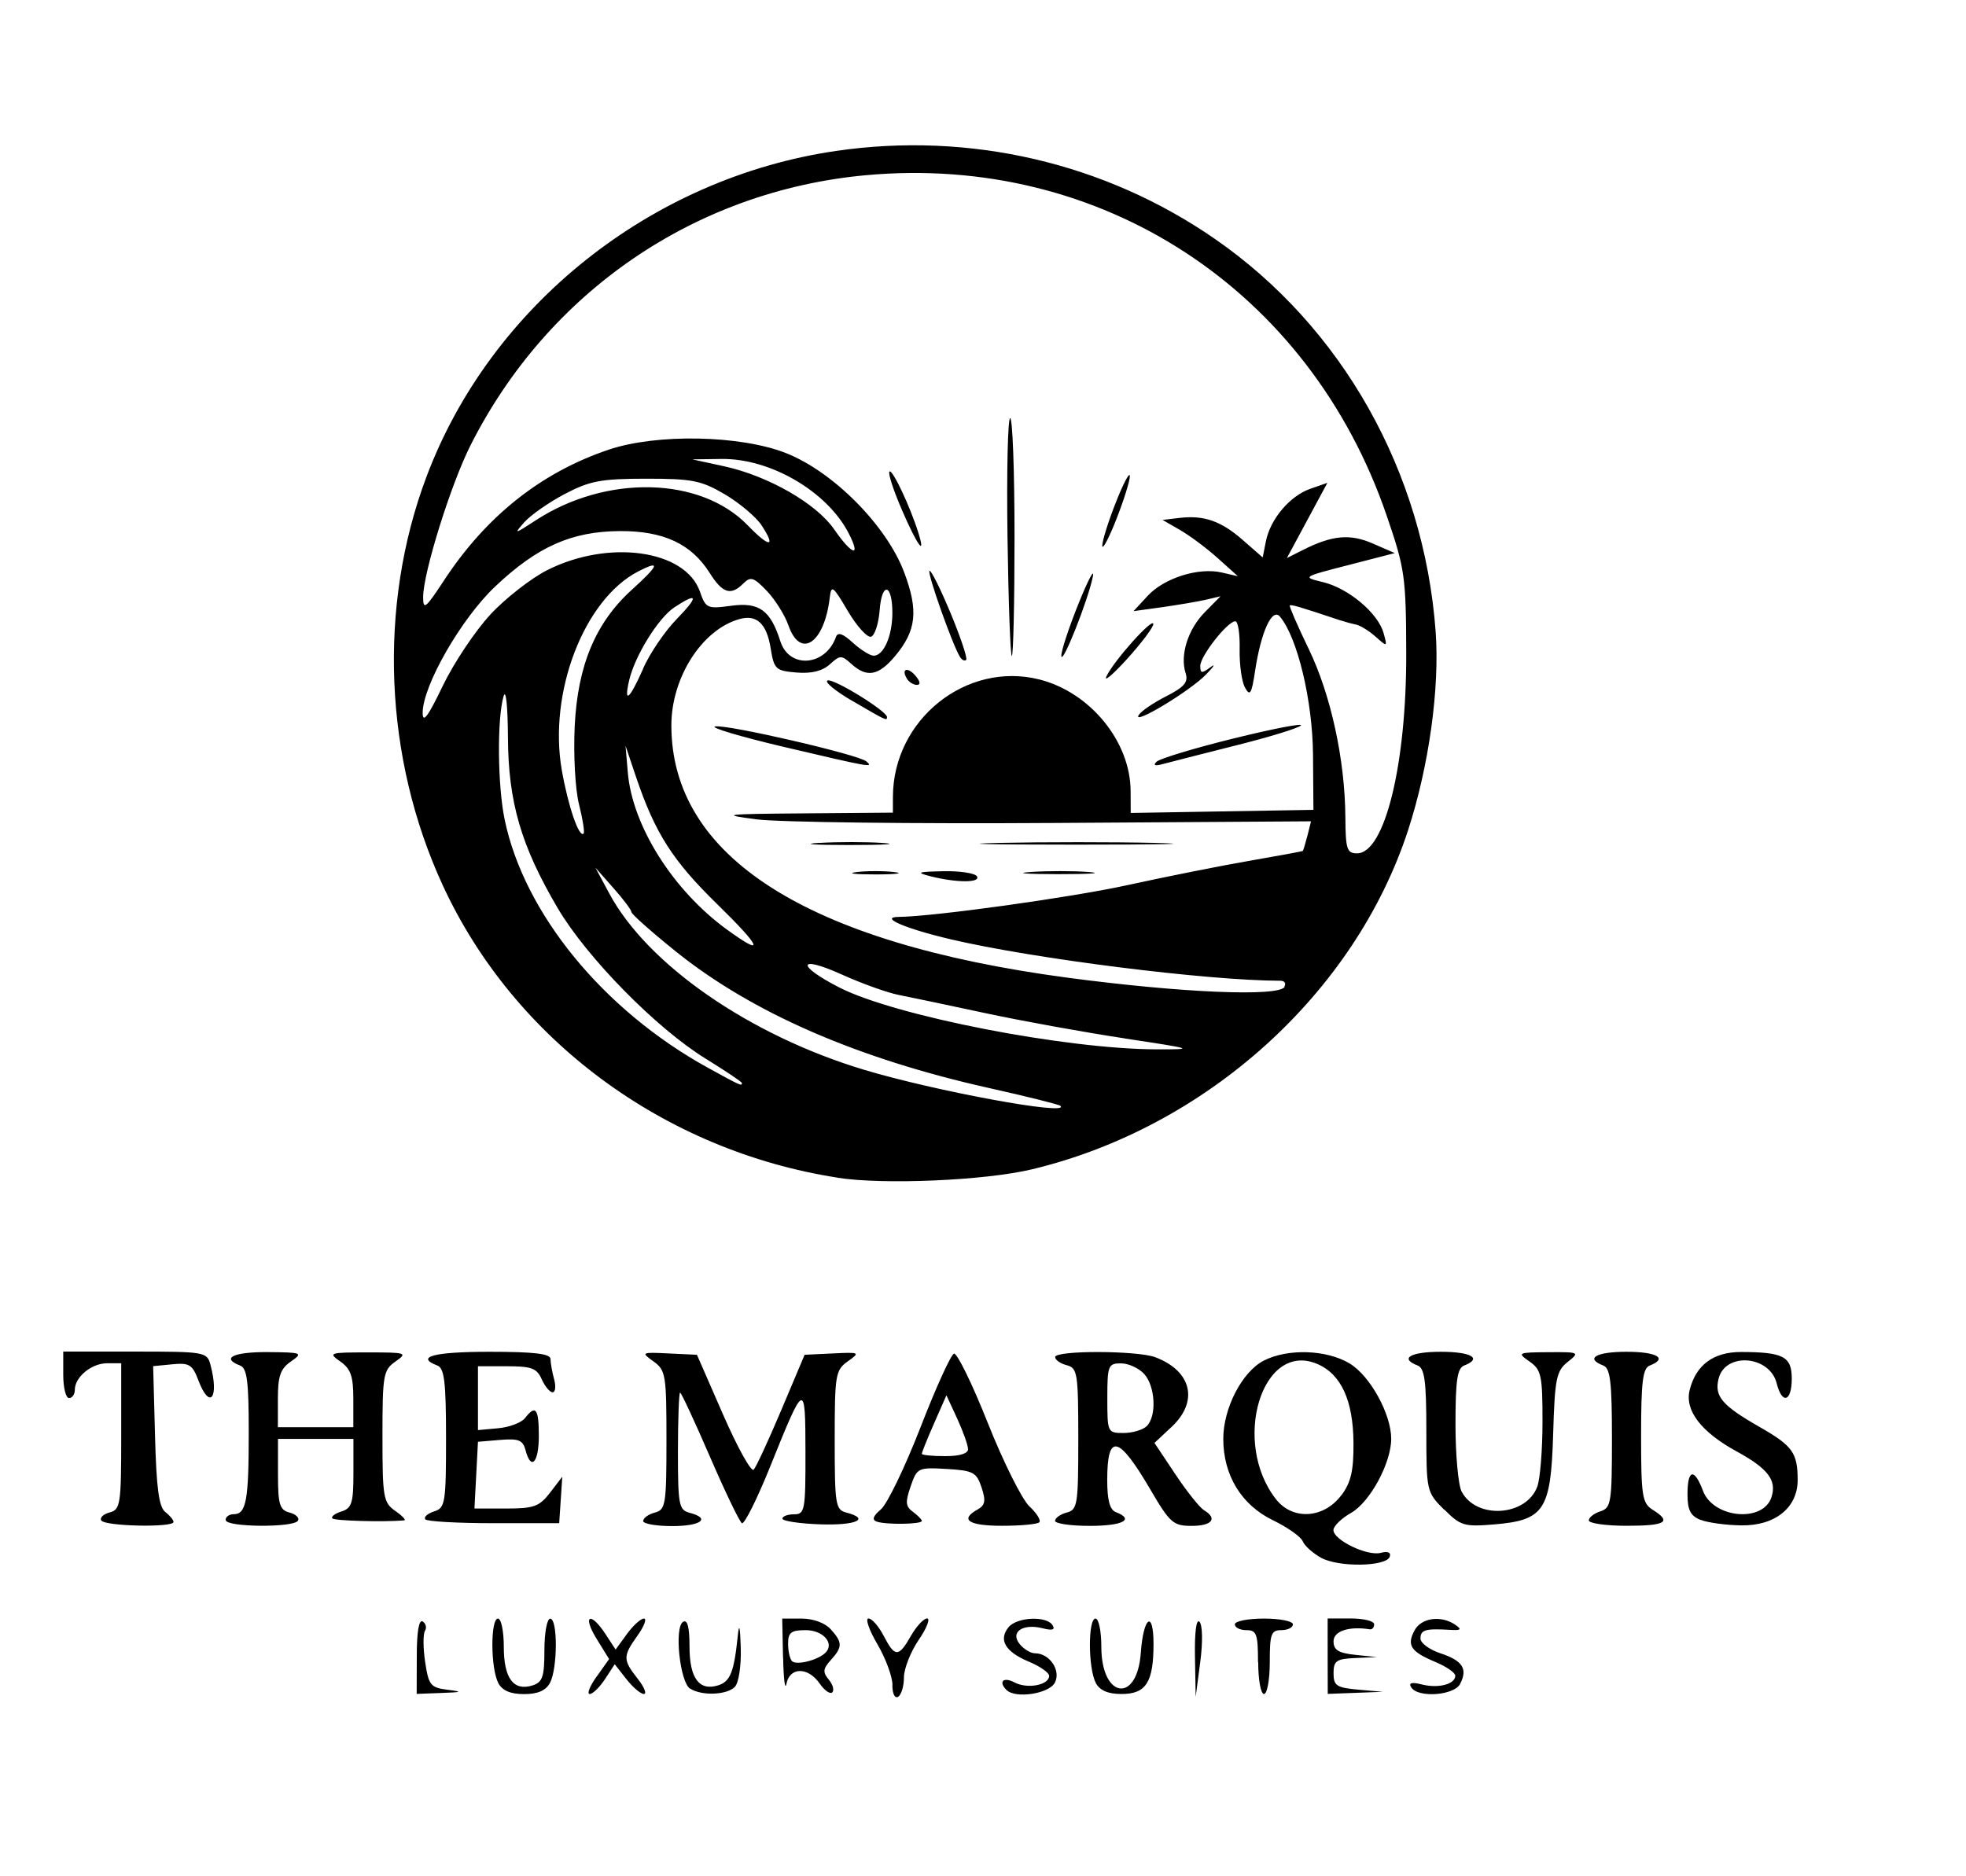 <?xml version="1.0" encoding="UTF-8" standalone="no"?>
<!-- Created with Inkscape (http://www.inkscape.org/) -->

<svg
   width="19.024mm"
   height="18.159mm"
   viewBox="0 0 19.024 18.159"
   version="1.1"
   id="svg1"
   xml:space="preserve"
   xmlns="http://www.w3.org/2000/svg"
   xmlns:svg="http://www.w3.org/2000/svg"><defs
     id="defs1" /><g
     id="layer1"
     transform="translate(-342.678,-44.432)"><path
       style="fill:#000000"
       d="m 380.054,61.338 c 0,-0.159 -0.002,-0.16 -0.216,-0.103 -0.27,0.072 -0.388,0.029 -0.435,-0.159 -0.046,-0.185 0.179,-0.442 0.525,-0.598 0.25,-0.113 0.35,-0.099 0.35,0.048 0,0.065 -0.036,0.078 -0.144,0.051 -0.271,-0.068 -0.729,0.329 -0.582,0.505 0.081,0.098 0.3,0.056 0.52,-0.099 0.087,-0.061 0.17,-0.101 0.183,-0.087 0.04,0.04 -0.105,0.603 -0.155,0.603 -0.026,0 -0.046,-0.072 -0.046,-0.161 z m -7.293,-0.138 c -0.028,-0.075 -0.029,-0.242 -3.2e-4,-0.393 0.027,-0.145 0.036,-0.297 0.02,-0.339 -0.022,-0.057 0.059,-0.085 0.319,-0.112 0.459,-0.048 0.556,-0.046 0.556,0.012 0,0.027 -0.158,0.071 -0.351,0.098 -0.296,0.042 -0.353,0.069 -0.368,0.17 -0.016,0.111 0.002,0.118 0.239,0.091 0.343,-0.039 0.335,0.071 -0.01,0.134 -0.191,0.035 -0.272,0.078 -0.286,0.152 -0.033,0.173 0.066,0.218 0.326,0.148 0.291,-0.078 0.351,-0.039 0.122,0.08 -0.259,0.134 -0.505,0.116 -0.565,-0.042 z m 1.063,0.018 c -0.062,-0.062 -0.112,-0.166 -0.112,-0.232 0,-0.144 0.345,-0.484 0.541,-0.533 0.163,-0.041 0.275,0.044 0.226,0.172 -0.044,0.114 -0.136,0.113 -0.159,-3.95e-4 -0.015,-0.075 -0.048,-0.068 -0.209,0.042 -0.241,0.165 -0.315,0.347 -0.191,0.47 0.15,0.15 0.712,-0.002 0.778,-0.211 0.059,-0.186 0.407,-0.494 0.516,-0.456 0.187,0.066 0.351,0.261 0.351,0.417 0,0.197 -0.115,0.31 -0.403,0.397 -0.195,0.059 -0.253,0.055 -0.39,-0.024 -0.144,-0.082 -0.182,-0.084 -0.356,-0.011 -0.268,0.112 -0.459,0.102 -0.591,-0.031 z m 1.502,-0.145 c 0.07,-0.045 0.126,-0.13 0.126,-0.189 0,-0.121 -0.141,-0.283 -0.246,-0.283 -0.082,0 -0.341,0.268 -0.387,0.4 -0.076,0.218 0.216,0.26 0.507,0.072 z m 1.111,0.205 c -0.043,-0.07 0.085,-0.958 0.138,-0.958 0.086,0 0.09,0.076 0.025,0.426 -0.081,0.429 -0.062,0.451 0.316,0.364 0.315,-0.073 0.404,-0.074 0.361,-0.005 -0.032,0.052 -0.246,0.119 -0.627,0.197 -0.103,0.021 -0.192,0.011 -0.213,-0.023 z m 1.022,-0.006 c -0.167,-0.101 -0.122,-0.364 0.105,-0.615 0.112,-0.124 0.236,-0.225 0.276,-0.225 0.04,0 0.152,0.067 0.249,0.148 0.319,0.268 0.144,0.643 -0.335,0.72 -0.108,0.017 -0.241,0.005 -0.295,-0.028 z m 0.605,-0.223 c 0.108,-0.09 0.105,-0.218 -0.01,-0.345 -0.138,-0.152 -0.277,-0.125 -0.438,0.085 -0.156,0.204 -0.183,0.351 -0.073,0.388 0.099,0.033 0.422,-0.046 0.521,-0.128 z m 0.433,-0.083 c 0.016,-0.201 0.007,-0.365 -0.02,-0.365 -0.027,0 -0.05,-0.038 -0.05,-0.084 0,-0.103 0.208,-0.11 0.512,-0.019 0.498,0.149 0.509,0.46 0.025,0.689 -0.474,0.224 -0.501,0.211 -0.467,-0.22 z m 0.421,0.11 c 0.245,-0.102 0.305,-0.182 0.236,-0.312 -0.059,-0.11 -0.392,-0.242 -0.45,-0.178 -0.068,0.076 -0.111,0.576 -0.05,0.576 0.031,0 0.15,-0.039 0.264,-0.086 z m 1.609,0.114 c -0.019,-0.077 -0.014,-0.21 0.011,-0.295 0.025,-0.085 0.047,-0.218 0.048,-0.295 0.002,-0.134 0.019,-0.141 0.381,-0.157 0.458,-0.02 0.51,0.076 0.07,0.131 -0.245,0.031 -0.309,0.059 -0.309,0.139 0,0.085 0.035,0.096 0.225,0.07 0.132,-0.018 0.225,-0.007 0.225,0.026 0,0.031 -0.104,0.07 -0.231,0.087 -0.269,0.036 -0.36,0.106 -0.308,0.24 0.037,0.095 0.22,0.094 0.512,-0.003 0.098,-0.033 0.096,-0.023 -0.02,0.079 -0.086,0.076 -0.209,0.117 -0.35,0.117 -0.185,0 -0.222,-0.021 -0.252,-0.14 z m 0.973,0.08 c -0.054,-0.031 -0.098,-0.094 -0.098,-0.139 0,-0.103 0.028,-0.102 0.197,0.009 0.104,0.068 0.187,0.078 0.34,0.042 0.26,-0.062 0.256,-0.137 -0.014,-0.23 -0.118,-0.041 -0.252,-0.111 -0.297,-0.157 -0.073,-0.073 -0.069,-0.097 0.034,-0.199 0.208,-0.208 0.737,-0.202 0.608,0.007 -0.025,0.04 -0.061,0.038 -0.116,-0.007 -0.061,-0.05 -0.119,-0.049 -0.25,0.005 -0.213,0.088 -0.188,0.178 0.069,0.251 0.212,0.061 0.382,0.178 0.382,0.263 0,0.155 -0.653,0.272 -0.856,0.154 z m -30.186,-0.529 c 0,-0.081 -0.066,-0.26 -0.146,-0.396 -0.08,-0.137 -0.119,-0.249 -0.086,-0.249 0.033,0 0.099,0.076 0.147,0.168 0.109,0.21 0.144,0.21 0.264,-3.55e-4 0.053,-0.092 0.123,-0.168 0.156,-0.168 0.033,0 -0.003,0.094 -0.082,0.209 -0.078,0.115 -0.142,0.278 -0.142,0.362 0,0.084 -0.025,0.168 -0.056,0.187 -0.032,0.02 -0.056,-0.029 -0.056,-0.113 z m -4.603,-0.283 c 0,-0.235 0.021,-0.355 0.057,-0.333 0.031,0.019 0.041,0.061 0.022,0.091 -0.019,0.031 -0.018,0.167 0.002,0.302 0.034,0.224 0.052,0.247 0.216,0.268 0.152,0.019 0.143,0.024 -0.059,0.031 l -0.239,0.009 z m 0.788,0.26 c -0.074,-0.139 -0.076,-0.621 -0.002,-0.621 0.031,0 0.056,0.123 0.056,0.274 0,0.304 0.094,0.431 0.278,0.373 0.097,-0.031 0.115,-0.083 0.115,-0.341 0,-0.168 0.025,-0.305 0.056,-0.305 0.074,0 0.072,0.482 -0.002,0.621 -0.04,0.075 -0.118,0.109 -0.251,0.109 -0.133,0 -0.211,-0.034 -0.251,-0.109 z m 0.953,-0.06 0.12,-0.169 -0.121,-0.196 c -0.14,-0.227 -0.061,-0.27 0.086,-0.046 l 0.098,0.15 0.109,-0.15 c 0.06,-0.083 0.134,-0.15 0.165,-0.15 0.03,0 0.003,0.073 -0.061,0.163 -0.144,0.202 -0.144,0.235 2.5e-4,0.419 0.064,0.081 0.091,0.148 0.06,0.148 -0.031,0 -0.107,-0.065 -0.169,-0.144 l -0.113,-0.144 -0.094,0.144 c -0.052,0.079 -0.118,0.144 -0.148,0.144 -0.029,0 6.4e-4,-0.076 0.067,-0.169 z m 0.904,0.118 c -0.099,-0.063 -0.155,-0.593 -0.069,-0.647 0.043,-0.026 0.063,0.049 0.063,0.238 0,0.308 0.094,0.434 0.278,0.376 0.117,-0.037 0.153,-0.129 0.189,-0.478 0.013,-0.13 0.023,-0.092 0.029,0.115 0.005,0.179 -0.02,0.34 -0.058,0.379 -0.078,0.078 -0.319,0.088 -0.431,0.016 z m 0.899,-0.3 -0.008,-0.379 h 0.188 c 0.111,0 0.226,0.042 0.281,0.103 0.116,0.128 0.116,0.172 9.5e-4,0.299 -0.076,0.084 -0.079,0.117 -0.02,0.188 0.04,0.048 0.055,0.103 0.035,0.124 -0.021,0.021 -0.076,-0.018 -0.123,-0.086 -0.113,-0.162 -0.289,-0.16 -0.321,0.003 -0.013,0.069 -0.028,-0.044 -0.032,-0.253 z m 0.407,-0.045 c 0.097,-0.09 -0.016,-0.222 -0.188,-0.222 -0.141,0 -0.17,0.023 -0.17,0.131 0,0.072 0.017,0.148 0.038,0.169 0.042,0.042 0.243,-0.007 0.32,-0.078 z m 1.756,0.358 c -0.082,-0.082 -0.031,-0.131 0.077,-0.074 0.124,0.066 0.335,0.026 0.335,-0.064 0,-0.03 -0.089,-0.093 -0.199,-0.138 -0.226,-0.095 -0.294,-0.211 -0.193,-0.333 0.082,-0.099 0.368,-0.111 0.425,-0.019 0.028,0.045 -0.002,0.054 -0.095,0.03 -0.194,-0.049 -0.319,0.037 -0.222,0.154 0.04,0.049 0.106,0.088 0.147,0.088 0.142,0 0.254,0.167 0.192,0.285 -0.057,0.107 -0.38,0.156 -0.466,0.071 z m 0.863,-0.071 c -0.074,-0.139 -0.076,-0.621 -0.002,-0.621 0.031,0 0.056,0.123 0.056,0.274 0,0.5 0.347,0.552 0.382,0.057 0.025,-0.35 0.123,-0.419 0.123,-0.086 0,0.371 -0.072,0.485 -0.309,0.485 -0.133,0 -0.211,-0.034 -0.251,-0.109 z m 0.96,-0.253 c -0.004,-0.237 0.013,-0.369 0.044,-0.337 0.029,0.031 0.033,0.197 0.007,0.39 l -0.044,0.337 z m 0.61,0.053 c 0,-0.271 -0.014,-0.309 -0.112,-0.309 -0.062,0 -0.112,-0.025 -0.112,-0.056 0,-0.031 0.126,-0.056 0.281,-0.056 0.154,0 0.281,0.025 0.281,0.056 0,0.031 -0.051,0.056 -0.112,0.056 -0.099,0 -0.112,0.037 -0.112,0.309 0,0.17 -0.025,0.309 -0.056,0.309 -0.031,0 -0.056,-0.139 -0.056,-0.309 z m 0.674,-0.056 V 60.096 h 0.225 c 0.123,0 0.225,0.025 0.225,0.056 0,0.031 -0.019,0.053 -0.042,0.049 -0.202,-0.032 -0.351,0.017 -0.351,0.116 0,0.084 0.047,0.114 0.21,0.131 l 0.21,0.022 -0.21,0.009 c -0.183,0.008 -0.21,0.027 -0.21,0.147 0,0.121 0.029,0.14 0.239,0.159 l 0.239,0.021 -0.267,0.01 -0.267,0.01 z m 0.809,0.301 c -0.028,-0.045 0.003,-0.053 0.104,-0.028 0.16,0.04 0.322,-0.003 0.322,-0.085 0,-0.029 -0.087,-0.089 -0.193,-0.133 -0.238,-0.1 -0.279,-0.161 -0.201,-0.306 0.065,-0.122 0.257,-0.148 0.394,-0.054 0.067,0.046 0.056,0.056 -0.056,0.049 -0.232,-0.014 -0.281,-2.3e-5 -0.281,0.084 0,0.044 0.087,0.108 0.193,0.143 0.215,0.071 0.266,0.15 0.191,0.296 -0.058,0.113 -0.408,0.138 -0.473,0.034 z m -0.872,-1.254 c -0.081,-0.045 -0.161,-0.117 -0.178,-0.16 -0.017,-0.043 -0.147,-0.135 -0.289,-0.204 -0.304,-0.147 -0.48,-0.435 -0.48,-0.787 0,-0.297 0.182,-0.649 0.391,-0.757 0.233,-0.12 0.611,-0.107 0.833,0.028 0.198,0.12 0.401,0.49 0.401,0.728 0,0.234 -0.205,0.613 -0.388,0.717 -0.094,0.053 -0.17,0.128 -0.171,0.166 -5e-4,0.097 0.328,0.255 0.458,0.221 0.068,-0.018 0.101,-0.004 0.087,0.037 -0.032,0.097 -0.495,0.105 -0.666,0.01 z m 0.198,-0.608 c 0.091,-0.122 0.117,-0.238 0.115,-0.505 -0.003,-0.413 -0.121,-0.668 -0.355,-0.765 -0.532,-0.221 -0.827,0.761 -0.394,1.312 0.162,0.206 0.464,0.186 0.633,-0.042 z m 18.558,0.6 c -0.077,-0.055 -0.173,-0.145 -0.214,-0.2 -0.04,-0.056 -0.125,-0.101 -0.189,-0.101 -0.199,0 -0.533,-0.229 -0.657,-0.449 -0.35,-0.623 0.088,-1.371 0.802,-1.371 0.361,0 0.635,0.157 0.807,0.464 0.25,0.444 0.127,0.91 -0.327,1.239 l -0.23,0.167 0.147,0.097 c 0.139,0.091 0.159,0.091 0.348,5.67e-4 0.224,-0.107 0.338,-0.055 0.224,0.101 -0.108,0.148 -0.534,0.181 -0.713,0.054 z m 0.159,-0.62 c 0.151,-0.096 0.29,-0.393 0.29,-0.62 -7.9e-4,-0.581 -0.768,-0.884 -1.184,-0.468 -0.289,0.289 -0.283,0.744 0.012,1.019 0.246,0.23 0.586,0.256 0.882,0.068 z m 1.667,0.299 c -0.289,-0.088 -0.478,-0.358 -0.478,-0.682 0,-0.13 -0.016,-0.429 -0.036,-0.665 l -0.036,-0.429 h 0.149 0.149 v 0.642 c 0,0.597 0.01,0.654 0.134,0.799 0.177,0.205 0.531,0.22 0.721,0.03 0.115,-0.115 0.128,-0.189 0.145,-0.799 0.017,-0.618 0.027,-0.672 0.126,-0.672 0.1,0 0.108,0.047 0.108,0.648 0,0.456 -0.024,0.695 -0.081,0.806 -0.159,0.308 -0.522,0.438 -0.9,0.323 z m 2.272,0.011 c -0.242,-0.07 -0.494,-0.297 -0.596,-0.538 -0.254,-0.593 0.209,-1.304 0.849,-1.304 0.254,0 0.612,0.186 0.761,0.396 0.199,0.279 0.22,0.798 0.043,1.058 -0.234,0.345 -0.664,0.503 -1.057,0.388 z m 0.601,-0.271 c 0.583,-0.355 0.398,-1.262 -0.271,-1.331 -0.415,-0.042 -0.779,0.295 -0.779,0.724 0,0.209 0.19,0.504 0.396,0.614 0.245,0.132 0.429,0.129 0.653,-0.007 z m 1.828,0.278 c -0.727,-0.164 -0.96,-1.161 -0.378,-1.619 0.832,-0.655 1.936,0.29 1.403,1.201 -0.197,0.336 -0.622,0.509 -1.025,0.419 z m 0.641,-0.31 c 0.159,-0.104 0.298,-0.398 0.298,-0.628 -7e-4,-0.517 -0.694,-0.882 -1.088,-0.572 -0.743,0.584 0.003,1.716 0.79,1.2 z m -37.728,0.261 c -0.017,-0.027 0.019,-0.063 0.081,-0.079 0.104,-0.027 0.112,-0.078 0.112,-0.736 V 57.626 h -0.136 c -0.151,0 -0.313,0.133 -0.313,0.257 0,0.044 -0.025,0.08 -0.056,0.08 -0.031,0 -0.056,-0.101 -0.056,-0.225 v -0.225 h 0.695 c 0.673,0 0.696,0.004 0.729,0.126 0.087,0.324 -0.006,0.444 -0.117,0.151 -0.057,-0.151 -0.088,-0.17 -0.251,-0.154 l -0.186,0.018 0.018,0.674 c 0.013,0.503 0.038,0.689 0.098,0.736 0.044,0.034 0.081,0.078 0.081,0.098 0,0.056 -0.663,0.042 -0.698,-0.014 z m 1.203,-0.006 c 0,-0.031 0.035,-0.056 0.078,-0.056 0.122,0 0.146,-0.132 0.146,-0.792 0,-0.495 -0.016,-0.621 -0.084,-0.647 -0.188,-0.072 -0.064,-0.132 0.267,-0.13 0.335,0.003 0.345,0.007 0.225,0.091 -0.102,0.071 -0.126,0.141 -0.126,0.362 v 0.274 h 0.365 0.365 v -0.274 c 0,-0.22 -0.025,-0.291 -0.126,-0.362 -0.12,-0.084 -0.107,-0.088 0.267,-0.088 0.373,0 0.387,0.004 0.267,0.088 -0.118,0.083 -0.126,0.128 -0.126,0.724 0,0.593 0.008,0.641 0.125,0.723 0.069,0.048 0.107,0.089 0.084,0.091 -0.201,0.017 -0.669,0.004 -0.693,-0.019 -0.017,-0.016 0.022,-0.047 0.086,-0.067 0.101,-0.032 0.117,-0.082 0.117,-0.37 v -0.333 h -0.365 -0.365 v 0.342 c 0,0.294 0.016,0.346 0.112,0.371 0.061,0.016 0.098,0.052 0.081,0.079 -0.043,0.069 -0.698,0.063 -0.698,-0.006 z m 1.931,-0.01 c -0.013,-0.021 0.027,-0.054 0.089,-0.074 0.105,-0.033 0.113,-0.084 0.113,-0.707 0,-0.545 -0.016,-0.678 -0.084,-0.704 -0.218,-0.084 -0.033,-0.133 0.505,-0.133 0.434,0 0.59,0.019 0.59,0.07 4.2e-4,0.039 0.016,0.127 0.035,0.196 0.019,0.069 0.012,0.126 -0.015,0.126 -0.027,0 -0.074,-0.057 -0.105,-0.126 -0.047,-0.107 -0.099,-0.126 -0.336,-0.126 h -0.281 v 0.309 0.309 l 0.196,-0.018 c 0.108,-0.01 0.225,-0.054 0.259,-0.098 0.103,-0.133 0.134,-0.093 0.134,0.172 0,0.261 -0.076,0.341 -0.129,0.137 -0.025,-0.096 -0.067,-0.113 -0.245,-0.098 l -0.215,0.018 -0.017,0.323 -0.017,0.323 h 0.307 c 0.269,0 0.321,-0.019 0.425,-0.154 l 0.118,-0.154 -0.015,0.225 -0.015,0.225 h -0.637 c -0.35,0 -0.647,-0.017 -0.66,-0.038 z m 2.111,0.017 c 0,-0.027 0.051,-0.063 0.112,-0.079 0.104,-0.027 0.112,-0.077 0.112,-0.701 0,-0.633 -0.007,-0.677 -0.126,-0.762 -0.122,-0.087 -0.118,-0.09 0.147,-0.077 l 0.274,0.013 0.253,0.579 c 0.139,0.318 0.272,0.558 0.296,0.533 0.024,-0.025 0.144,-0.286 0.268,-0.579 l 0.225,-0.533 0.272,-0.013 c 0.263,-0.013 0.268,-0.01 0.145,0.077 -0.119,0.085 -0.126,0.13 -0.126,0.762 0,0.625 0.008,0.674 0.112,0.701 0.237,0.062 0.096,0.126 -0.253,0.114 -0.201,-0.007 -0.365,-0.032 -0.365,-0.055 0,-0.023 0.051,-0.042 0.112,-0.042 0.105,0 0.112,-0.037 0.111,-0.603 -9.9e-4,-0.691 -0.007,-0.689 -0.341,0.14 -0.127,0.316 -0.251,0.563 -0.274,0.549 -0.023,-0.014 -0.163,-0.305 -0.31,-0.645 -0.147,-0.34 -0.277,-0.619 -0.288,-0.619 -0.011,0 -0.021,0.255 -0.021,0.567 0,0.519 0.009,0.569 0.112,0.596 0.21,0.055 0.113,0.129 -0.168,0.129 -0.154,0 -0.281,-0.022 -0.281,-0.05 z m 2.259,0.009 c -0.049,-0.018 -0.037,-0.053 0.04,-0.119 0.061,-0.051 0.233,-0.408 0.382,-0.791 0.149,-0.384 0.295,-0.706 0.325,-0.716 0.029,-0.01 0.177,0.292 0.327,0.67 0.15,0.378 0.332,0.742 0.403,0.808 0.071,0.066 0.114,0.136 0.096,0.154 -0.019,0.019 -0.181,0.034 -0.361,0.034 -0.324,0 -0.413,-0.059 -0.236,-0.158 0.073,-0.041 0.081,-0.084 0.038,-0.213 -0.049,-0.147 -0.081,-0.164 -0.338,-0.179 -0.276,-0.016 -0.286,-0.012 -0.348,0.168 -0.053,0.153 -0.05,0.195 0.022,0.247 0.047,0.035 0.086,0.074 0.086,0.088 0,0.033 -0.346,0.038 -0.435,0.007 z m 0.883,-0.703 c -8.1e-4,-0.039 -0.048,-0.171 -0.105,-0.295 l -0.104,-0.225 -0.119,0.271 c -0.066,0.149 -0.119,0.282 -0.119,0.295 0,0.013 0.101,0.023 0.225,0.023 0.143,0 0.224,-0.025 0.223,-0.07 z m 0.843,0.694 c 0,-0.027 0.051,-0.063 0.112,-0.079 0.105,-0.027 0.112,-0.077 0.112,-0.713 0,-0.637 -0.008,-0.686 -0.112,-0.713 -0.062,-0.016 -0.112,-0.052 -0.112,-0.079 0,-0.066 0.797,-0.064 0.97,0.002 0.353,0.134 0.421,0.428 0.156,0.675 l -0.165,0.154 0.202,0.303 c 0.111,0.167 0.236,0.323 0.277,0.348 0.135,0.081 0.079,0.152 -0.119,0.152 -0.178,0 -0.21,-0.028 -0.399,-0.351 -0.309,-0.528 -0.418,-0.552 -0.418,-0.093 0,0.196 0.025,0.289 0.084,0.311 0.184,0.071 0.067,0.133 -0.253,0.133 -0.185,0 -0.337,-0.022 -0.337,-0.05 z m 0.887,-0.916 c 0.097,-0.097 0.083,-0.384 -0.025,-0.504 -0.051,-0.056 -0.152,-0.103 -0.225,-0.103 -0.123,0 -0.132,0.021 -0.132,0.337 0,0.331 0.002,0.337 0.157,0.337 0.086,0 0.187,-0.03 0.225,-0.067 z m 2.876,0.808 c -0.169,-0.169 -0.171,-0.178 -0.171,-0.766 0,-0.478 -0.017,-0.602 -0.084,-0.628 -0.179,-0.069 -0.071,-0.133 0.225,-0.133 0.295,0 0.403,0.064 0.225,0.133 -0.067,0.026 -0.084,0.144 -0.084,0.571 0,0.296 0.027,0.589 0.06,0.65 0.144,0.27 0.622,0.239 0.731,-0.047 0.028,-0.074 0.051,-0.358 0.051,-0.63 0,-0.449 -0.011,-0.503 -0.126,-0.583 -0.121,-0.085 -0.114,-0.088 0.182,-0.09 0.302,-0.002 0.306,3.77e-4 0.187,0.095 -0.109,0.087 -0.124,0.16 -0.14,0.699 -0.022,0.737 -0.085,0.833 -0.574,0.873 -0.286,0.024 -0.323,0.013 -0.48,-0.145 z m 1.401,0.105 c 0,-0.029 0.051,-0.068 0.112,-0.088 0.104,-0.033 0.112,-0.085 0.112,-0.707 0,-0.545 -0.016,-0.678 -0.084,-0.704 -0.179,-0.069 -0.071,-0.133 0.225,-0.133 0.295,0 0.403,0.064 0.225,0.133 -0.068,0.026 -0.084,0.156 -0.084,0.679 0,0.586 0.011,0.653 0.112,0.717 0.189,0.118 0.128,0.155 -0.253,0.155 -0.201,0 -0.365,-0.024 -0.365,-0.052 z m 1.081,-0.005 c -0.098,-0.039 -0.126,-0.096 -0.126,-0.249 0,-0.242 0.066,-0.256 0.15,-0.032 0.101,0.267 0.584,0.31 0.663,0.06 0.052,-0.163 -0.034,-0.276 -0.338,-0.442 -0.345,-0.189 -0.503,-0.397 -0.454,-0.594 0.061,-0.243 0.23,-0.368 0.497,-0.368 0.41,0.001 0.491,0.044 0.491,0.258 0,0.224 -0.094,0.253 -0.146,0.045 -0.068,-0.27 -0.497,-0.304 -0.562,-0.045 -0.043,0.171 0.033,0.26 0.401,0.47 0.316,0.181 0.364,0.249 0.364,0.512 0,0.267 -0.219,0.443 -0.545,0.438 -0.148,-0.002 -0.326,-0.026 -0.395,-0.054 z m 10.386,-0.053 c -0.12,-0.073 -0.17,-0.14 -0.148,-0.196 0.042,-0.11 0.065,-0.108 0.33,0.027 0.289,0.147 0.397,0.142 0.569,-0.031 0.131,-0.131 0.136,-0.154 0.062,-0.267 -0.045,-0.068 -0.211,-0.176 -0.369,-0.24 -0.4,-0.162 -0.515,-0.279 -0.515,-0.528 0,-0.251 0.165,-0.425 0.454,-0.478 0.269,-0.05 0.613,0.09 0.613,0.25 0,0.117 -0.081,0.156 -0.136,0.065 -0.065,-0.105 -0.43,-0.128 -0.57,-0.037 -0.268,0.175 -0.144,0.376 0.334,0.543 0.259,0.09 0.485,0.34 0.485,0.534 0,0.08 -0.07,0.211 -0.164,0.304 -0.14,0.14 -0.207,0.164 -0.463,0.164 -0.198,-1.39e-4 -0.36,-0.037 -0.48,-0.111 z m 1.781,-0.787 v -0.898 h 0.589 c 0.486,0 0.589,0.015 0.589,0.084 0,0.061 -0.072,0.087 -0.267,0.095 -0.147,0.006 -0.33,0.016 -0.407,0.023 -0.077,0.007 -0.172,0.014 -0.211,0.017 -0.046,0.003 -0.07,0.101 -0.07,0.286 v 0.281 h 0.393 c 0.356,0 0.393,0.011 0.393,0.112 0,0.102 -0.037,0.112 -0.393,0.112 h -0.393 v 0.281 0.281 h 0.477 c 0.44,0 0.477,0.009 0.477,0.112 0,0.105 -0.037,0.112 -0.589,0.112 h -0.589 z m 11.283,0 v -0.898 h 0.14 0.14 v 0.898 0.898 h -0.14 -0.14 z m 1.119,0.295 c 0.147,-0.332 0.316,-0.725 0.374,-0.874 0.108,-0.274 0.274,-0.427 0.364,-0.336 0.052,0.052 0.683,1.472 0.749,1.688 0.032,0.103 0.018,0.126 -0.077,0.126 -0.084,0 -0.142,-0.064 -0.206,-0.225 l -0.09,-0.225 h -0.471 -0.471 l -0.09,0.225 c -0.069,0.171 -0.121,0.225 -0.219,0.225 -0.127,0 -0.124,-0.013 0.138,-0.603 z m 1.011,-0.112 c -0.002,-0.023 -0.086,-0.218 -0.185,-0.433 l -0.182,-0.391 -0.091,0.223 c -0.05,0.123 -0.131,0.318 -0.18,0.433 l -0.089,0.211 h 0.366 c 0.201,0 0.364,-0.019 0.362,-0.042 z m -33.929,-2.655 c -1.68,-0.261 -3.131,-1.335 -3.82,-2.826 -0.571,-1.235 -0.63,-2.705 -0.16,-3.956 0.622,-1.657 2.176,-2.894 3.963,-3.155 1.293,-0.189 2.601,0.114 3.665,0.85 1.235,0.854 2.024,2.256 2.138,3.801 0.04,0.547 -0.064,1.299 -0.266,1.921 -0.515,1.582 -1.954,2.88 -3.64,3.284 -0.455,0.109 -1.434,0.151 -1.88,0.082 z m 2.156,-0.695 c -0.013,-0.013 -0.325,-0.091 -0.693,-0.173 -1.278,-0.286 -2.294,-0.73 -3.029,-1.321 -0.235,-0.189 -0.429,-0.361 -0.43,-0.382 -0.001,-0.021 -0.08,-0.126 -0.176,-0.234 l -0.173,-0.196 0.134,0.249 c 0.369,0.689 1.358,1.374 2.464,1.707 0.686,0.207 2.001,0.449 1.902,0.35 z m -3.083,-0.221 c 0,-0.011 -0.158,-0.117 -0.351,-0.236 -0.476,-0.293 -1.149,-0.978 -1.431,-1.456 -0.355,-0.603 -0.479,-1.027 -0.482,-1.656 -0.002,-0.308 -0.02,-0.474 -0.043,-0.393 -0.063,0.221 -0.057,0.864 0.011,1.19 0.188,0.908 0.954,1.845 1.965,2.402 0.318,0.175 0.331,0.181 0.331,0.149 z m 3.705,-0.432 c -0.386,-0.058 -0.992,-0.168 -1.347,-0.244 -0.355,-0.076 -0.734,-0.156 -0.842,-0.177 -0.108,-0.021 -0.356,-0.11 -0.551,-0.198 -0.426,-0.192 -0.443,-0.089 -0.021,0.127 0.539,0.275 2.185,0.596 3.071,0.598 0.375,7.59e-4 0.361,-0.004 -0.309,-0.105 z m 1.544,-0.502 c 0.019,-0.031 0.002,-0.056 -0.039,-0.056 -0.709,-0.001 -2.389,-0.213 -3.189,-0.401 -0.442,-0.104 -0.699,-0.215 -0.502,-0.217 0.334,-0.003 1.662,-0.187 2.214,-0.308 0.37,-0.081 0.901,-0.187 1.179,-0.235 0.278,-0.048 0.509,-0.091 0.515,-0.095 0.005,-0.004 0.025,-0.07 0.045,-0.147 l 0.035,-0.14 -2.486,0.016 c -1.368,0.009 -2.663,-0.007 -2.879,-0.035 -0.36,-0.047 -0.32,-0.052 0.463,-0.058 l 0.856,-0.007 3.1e-4,-0.154 c 0.002,-0.746 0.709,-1.313 1.417,-1.135 0.491,0.124 0.881,0.6 0.883,1.08 l 0.001,0.212 0.884,-0.015 0.884,-0.015 -0.004,-0.533 c -0.004,-0.521 -0.149,-1.131 -0.319,-1.336 -0.076,-0.092 -0.184,0.143 -0.242,0.527 -0.033,0.22 -0.049,0.246 -0.097,0.159 -0.032,-0.057 -0.055,-0.225 -0.052,-0.373 0.003,-0.148 -0.015,-0.269 -0.042,-0.269 -0.075,0 -0.339,0.336 -0.339,0.432 0,0.073 0.015,0.075 0.098,0.013 0.054,-0.041 0.035,-0.009 -0.042,0.07 -0.157,0.162 -0.718,0.499 -0.652,0.393 0.023,-0.038 0.143,-0.12 0.266,-0.182 0.178,-0.091 0.216,-0.137 0.188,-0.225 -0.056,-0.175 0.023,-0.424 0.187,-0.59 l 0.151,-0.153 -0.14,0.033 c -0.077,0.018 -0.267,0.05 -0.421,0.072 l -0.281,0.039 0.137,-0.148 c 0.159,-0.173 0.493,-0.278 0.717,-0.226 l 0.156,0.036 -0.196,-0.176 c -0.108,-0.097 -0.272,-0.219 -0.365,-0.272 l -0.168,-0.097 0.161,-0.019 c 0.24,-0.029 0.405,0.029 0.617,0.215 l 0.191,0.167 0.031,-0.156 c 0.043,-0.216 0.232,-0.439 0.429,-0.508 l 0.166,-0.058 -0.196,0.364 -0.196,0.364 0.157,-0.079 c 0.282,-0.142 0.455,-0.158 0.676,-0.061 l 0.211,0.092 -0.449,0.116 c -0.447,0.115 -0.448,0.116 -0.246,0.165 0.246,0.059 0.532,0.299 0.586,0.491 0.039,0.138 0.038,0.139 -0.075,0.038 -0.063,-0.056 -0.149,-0.109 -0.19,-0.118 -0.041,-0.008 -0.113,-0.028 -0.159,-0.043 -0.387,-0.129 -0.471,-0.154 -0.483,-0.142 -0.007,0.007 0.075,0.197 0.184,0.422 0.214,0.444 0.35,1.07 0.354,1.626 0.002,0.311 0.015,0.351 0.113,0.351 0.268,0 0.479,-0.862 0.476,-1.937 -0.002,-0.74 -0.013,-0.818 -0.189,-1.331 -0.748,-2.188 -2.764,-3.505 -5.042,-3.295 -1.649,0.152 -3.075,1.128 -3.825,2.617 -0.191,0.38 -0.457,1.233 -0.457,1.467 0,0.128 0.025,0.108 0.201,-0.161 0.407,-0.622 0.941,-1.047 1.595,-1.267 0.462,-0.156 1.27,-0.141 1.712,0.032 0.458,0.179 0.977,0.702 1.147,1.156 0.14,0.373 0.118,0.564 -0.09,0.812 -0.159,0.189 -0.272,0.209 -0.421,0.074 -0.096,-0.087 -0.11,-0.086 -0.209,0.004 -0.072,0.065 -0.177,0.091 -0.322,0.079 -0.202,-0.017 -0.217,-0.031 -0.25,-0.234 -0.039,-0.241 -0.135,-0.33 -0.303,-0.283 -0.361,0.101 -0.658,0.565 -0.658,1.028 0,1.271 1.308,2.105 3.83,2.442 1.105,0.147 2.044,0.187 2.105,0.089 z m -3.424,-1.067 c -0.145,-0.037 -0.127,-0.044 0.123,-0.049 0.16,-0.004 0.307,0.019 0.326,0.049 0.04,0.064 -0.196,0.064 -0.449,0 z m -0.716,-0.041 c 0.1,-0.012 0.265,-0.012 0.365,0 0.1,0.012 0.018,0.023 -0.182,0.023 -0.201,0 -0.283,-0.01 -0.182,-0.023 z m 1.686,-8.42e-4 c 0.163,-0.011 0.416,-0.011 0.561,2.65e-4 0.146,0.012 0.012,0.021 -0.297,0.021 -0.309,-1.46e-4 -0.428,-0.01 -0.265,-0.021 z m -2.049,-0.281 c 0.179,-0.011 0.457,-0.011 0.617,2.3e-4 0.161,0.011 0.015,0.02 -0.325,0.02 -0.34,-1.27e-4 -0.471,-0.009 -0.293,-0.021 z m 1.741,-4.42e-4 c 0.426,-0.009 1.108,-0.009 1.516,5.5e-5 0.407,0.01 0.058,0.017 -0.775,0.017 -0.834,-3e-5 -1.167,-0.008 -0.74,-0.017 z m -2.09,-0.931 c -0.414,-0.098 -0.71,-0.186 -0.656,-0.196 0.114,-0.022 1.385,0.272 1.463,0.338 0.075,0.064 0.043,0.058 -0.807,-0.142 z m 3.616,0.145 c 0.031,-0.03 0.368,-0.132 0.75,-0.226 0.382,-0.094 0.672,-0.15 0.646,-0.124 -0.026,0.026 -0.313,0.114 -0.638,0.195 -0.324,0.082 -0.64,0.162 -0.702,0.179 -0.073,0.02 -0.093,0.011 -0.056,-0.024 z m -2.943,-0.587 c -0.168,-0.098 -0.276,-0.187 -0.24,-0.199 0.06,-0.02 0.574,0.297 0.574,0.354 0,0.039 -0.006,0.036 -0.333,-0.155 z m 0.527,-0.216 c -0.06,-0.098 0.008,-0.118 0.085,-0.026 0.044,0.053 0.049,0.086 0.011,0.086 -0.033,0 -0.076,-0.027 -0.097,-0.06 z m 1.931,-0.024 c 0.074,-0.154 0.452,-0.575 0.453,-0.505 6.5e-4,0.031 -0.113,0.182 -0.253,0.337 -0.14,0.154 -0.23,0.23 -0.2,0.168 z m -1.419,-0.189 c -0.072,-0.117 -0.317,-0.808 -0.294,-0.831 0.013,-0.013 0.104,0.169 0.203,0.406 0.098,0.236 0.167,0.441 0.152,0.456 -0.015,0.014 -0.042,8.87e-4 -0.061,-0.03 z m 0.982,-0.008 c -0.002,-0.047 0.073,-0.274 0.166,-0.505 0.093,-0.231 0.156,-0.349 0.139,-0.263 -0.045,0.227 -0.3,0.869 -0.305,0.768 z m -0.521,-1.15 c -0.009,-0.633 0.003,-1.151 0.026,-1.151 0.023,3.1e-5 0.042,0.518 0.042,1.151 0,0.633 -0.012,1.151 -0.026,1.151 -0.014,0 -0.033,-0.518 -0.042,-1.151 z m 0.917,0.084 c -5.9e-4,-0.046 0.059,-0.236 0.132,-0.421 0.073,-0.185 0.134,-0.299 0.135,-0.253 5.8e-4,0.046 -0.059,0.236 -0.132,0.421 -0.073,0.185 -0.134,0.299 -0.135,0.253 z m -1.938,-0.345 c -0.082,-0.189 -0.137,-0.357 -0.121,-0.373 0.027,-0.027 0.198,0.333 0.279,0.591 0.077,0.244 -0.011,0.123 -0.158,-0.218 z m -1.791,3.811 c -0.428,-0.418 -0.597,-0.683 -0.78,-1.221 l -0.104,-0.309 0.022,0.259 c 0.044,0.516 0.437,1.14 0.958,1.519 0.376,0.273 0.338,0.176 -0.096,-0.248 z m -1.334,-0.962 c -0.037,-0.146 -0.055,-0.478 -0.042,-0.755 0.028,-0.59 0.202,-1.005 0.553,-1.323 0.264,-0.239 0.282,-0.291 0.061,-0.177 -0.524,0.271 -0.87,1.171 -0.739,1.922 0.061,0.348 0.167,0.658 0.211,0.615 0.012,-0.012 -0.008,-0.139 -0.044,-0.282 z M 347.423,50.379 c 0.147,-0.157 0.394,-0.35 0.548,-0.428 0.596,-0.302 1.339,-0.198 1.48,0.207 0.056,0.162 0.071,0.168 0.301,0.137 0.271,-0.037 0.381,0.041 0.477,0.343 0.086,0.27 0.436,0.243 0.538,-0.041 0.018,-0.05 0.066,-0.034 0.163,0.055 0.076,0.069 0.167,0.126 0.202,0.126 0.097,0 0.181,-0.192 0.181,-0.414 0,-0.284 -0.102,-0.306 -0.123,-0.027 -0.01,0.13 -0.047,0.245 -0.083,0.257 -0.036,0.012 -0.137,-0.1 -0.225,-0.248 -0.144,-0.245 -0.16,-0.257 -0.175,-0.13 -0.052,0.443 -0.285,0.599 -0.4,0.268 -0.035,-0.099 -0.129,-0.25 -0.209,-0.333 -0.127,-0.133 -0.157,-0.142 -0.227,-0.072 -0.121,0.121 -0.201,0.096 -0.325,-0.101 -0.179,-0.283 -0.447,-0.408 -0.87,-0.406 -0.467,0.003 -0.798,0.15 -1.207,0.537 -0.329,0.311 -0.701,0.96 -0.701,1.222 0,0.106 0.052,0.036 0.194,-0.26 0.107,-0.223 0.315,-0.534 0.462,-0.692 z m 1.477,0.525 c 0.065,-0.147 0.21,-0.361 0.323,-0.477 0.218,-0.224 0.211,-0.269 -0.018,-0.118 -0.156,0.102 -0.384,0.47 -0.439,0.708 -0.054,0.233 0.003,0.186 0.135,-0.112 z m 1.989,-1.313 c -0.209,-0.404 -0.758,-0.724 -1.231,-0.717 l -0.281,0.004 0.309,0.067 c 0.425,0.093 0.89,0.359 1.063,0.609 0.176,0.255 0.265,0.278 0.14,0.037 z m -0.841,-0.074 c -0.053,-0.081 -0.213,-0.216 -0.355,-0.3 -0.23,-0.135 -0.315,-0.152 -0.764,-0.152 -0.437,4.47e-4 -0.543,0.021 -0.786,0.148 -0.154,0.081 -0.331,0.205 -0.393,0.275 -0.103,0.117 -0.095,0.115 0.112,-0.02 0.682,-0.445 1.593,-0.424 2.05,0.047 0.213,0.22 0.279,0.22 0.135,0.001 z m 26.521,6.004 c -1.586,-0.3 -2.966,-1.324 -3.67,-2.723 -0.403,-0.801 -0.63,-1.878 -0.559,-2.66 0.216,-2.394 1.776,-4.195 4.095,-4.728 0.669,-0.154 1.686,-0.132 2.389,0.052 1.734,0.453 3.075,1.723 3.659,3.464 0.174,0.52 0.179,0.558 0.18,1.544 10e-4,0.963 -0.006,1.033 -0.159,1.488 -0.311,0.926 -0.688,1.54 -1.335,2.169 -0.7,0.681 -1.352,1.048 -2.348,1.32 -0.554,0.151 -1.658,0.189 -2.251,0.076 z m 1.062,-0.407 c 0.137,-0.511 0.138,-0.544 0.016,-0.655 -0.099,-0.089 -0.129,-0.094 -0.207,-0.029 -0.151,0.125 -0.185,0.289 -0.101,0.494 0.043,0.104 0.078,0.249 0.078,0.323 0,0.232 0.14,0.145 0.214,-0.133 z m 0.32,0.235 c 0.102,-0.028 0.113,-0.072 0.104,-0.449 -0.009,-0.369 -0.032,-0.452 -0.198,-0.712 -0.183,-0.286 -0.188,-0.29 -0.206,-0.134 -0.012,0.104 0.023,0.203 0.098,0.284 0.064,0.068 0.117,0.184 0.117,0.257 0,0.13 0.002,0.13 0.084,0.024 0.083,-0.107 0.084,-0.107 0.045,0.003 -0.022,0.062 -0.098,0.198 -0.169,0.303 -0.128,0.189 -0.163,0.347 -0.092,0.418 0.045,0.045 0.068,0.045 0.217,0.005 z m -1.069,-0.498 c -0.036,-0.388 -0.03,-0.42 0.146,-0.733 l 0.185,-0.327 -0.313,0.247 c -0.172,0.136 -0.347,0.307 -0.388,0.381 -0.042,0.073 -0.224,0.234 -0.405,0.357 -0.355,0.241 -0.358,0.306 -0.017,0.362 0.266,0.043 0.429,-0.09 0.429,-0.351 0,-0.101 0.03,-0.255 0.067,-0.342 l 0.067,-0.158 0.02,0.144 c 0.018,0.13 -0.027,0.378 -0.127,0.708 -0.032,0.103 -0.012,0.125 0.122,0.142 0.088,0.011 0.181,0.01 0.206,-0.002 0.025,-0.012 0.029,-0.205 0.008,-0.428 z m 0.422,0.394 c 0,-0.123 -0.207,-0.577 -0.286,-0.625 -0.05,-0.031 -0.059,-0.015 -0.033,0.055 0.021,0.054 0.038,0.222 0.038,0.374 0,0.257 0.01,0.276 0.14,0.276 0.084,0 0.14,-0.032 0.14,-0.08 z m 1.161,0.023 c 0.06,0 0.073,-0.029 0.043,-0.098 -0.023,-0.054 -0.064,-0.286 -0.091,-0.514 -0.045,-0.388 -0.064,-0.43 -0.274,-0.624 -0.246,-0.228 -0.255,-0.175 -0.041,0.25 0.086,0.17 0.103,0.281 0.075,0.489 -0.045,0.339 0.008,0.572 0.119,0.529 0.045,-0.017 0.12,-0.031 0.167,-0.031 z m 0.565,-0.148 c 0.07,-0.019 0.126,-0.051 0.126,-0.071 0,-0.02 -0.148,-0.168 -0.33,-0.327 l -0.33,-0.29 0.028,0.264 c 0.048,0.444 0.14,0.522 0.505,0.425 z m 0.457,-0.279 c -0.074,-0.041 -0.191,-0.075 -0.261,-0.076 -0.122,-0.002 -0.124,0.004 -0.038,0.134 0.08,0.122 0.107,0.13 0.261,0.076 l 0.172,-0.06 z m -3.67,0.034 c 0.099,-0.11 0.098,-0.112 -0.061,-0.111 -0.09,4.73e-4 -0.201,0.026 -0.247,0.056 -0.075,0.049 -0.075,0.061 0,0.111 0.125,0.082 0.196,0.069 0.309,-0.055 z m -0.307,-0.142 c 0.052,-0.047 0.226,-0.101 0.387,-0.121 0.23,-0.027 0.312,-0.065 0.387,-0.178 0.052,-0.079 0.219,-0.264 0.372,-0.412 0.427,-0.413 0.327,-0.406 -0.383,0.029 -0.182,0.111 -0.371,0.238 -0.421,0.282 -0.05,0.044 -0.203,0.143 -0.341,0.22 -0.138,0.077 -0.26,0.168 -0.271,0.202 -0.031,0.093 0.161,0.076 0.271,-0.023 z m 4.32,0.031 c 0,-0.03 -0.102,-0.107 -0.226,-0.17 -0.124,-0.063 -0.35,-0.209 -0.502,-0.324 -0.35,-0.264 -0.956,-0.598 -0.956,-0.527 0,0.03 0.095,0.137 0.21,0.238 0.116,0.101 0.261,0.273 0.323,0.382 0.117,0.206 0.253,0.271 0.589,0.284 0.108,0.004 0.246,0.044 0.305,0.09 0.125,0.094 0.256,0.108 0.256,0.027 z m -4.5,-0.248 c 0.156,-0.105 0.268,-0.206 0.249,-0.225 -0.107,-0.107 -0.914,0.033 -0.914,0.158 0,0.017 0.343,0.252 0.373,0.256 0.005,5.2e-4 0.136,-0.085 0.291,-0.189 z m 4.865,0.054 0.168,-0.136 -0.209,-0.088 c -0.23,-0.097 -0.534,-0.114 -0.656,-0.037 -0.06,0.038 -0.023,0.078 0.151,0.167 0.126,0.064 0.245,0.143 0.264,0.174 0.052,0.083 0.094,0.071 0.281,-0.08 z m -2.84,-0.281 c 0.034,-0.021 0.061,-0.119 0.06,-0.217 l -0.001,-0.179 -0.109,0.14 c -0.16,0.206 -0.243,0.433 -0.199,0.546 0.032,0.083 0.051,0.07 0.113,-0.076 0.041,-0.097 0.102,-0.193 0.136,-0.214 z m -2.57,-0.046 c 0.145,-0.107 0.242,-0.126 0.633,-0.126 0.442,0 0.474,-0.009 0.719,-0.196 l 0.257,-0.196 -0.385,-0.016 c -0.318,-0.014 -0.438,0.008 -0.687,0.126 -0.236,0.111 -0.39,0.143 -0.703,0.143 -0.221,0 -0.402,0.023 -0.402,0.051 0,0.049 0.318,0.342 0.371,0.342 0.014,0 0.103,-0.057 0.197,-0.126 z m 5.907,-0.019 c 0.088,-0.078 0.145,-0.157 0.126,-0.177 -0.019,-0.019 -0.231,-0.051 -0.47,-0.07 -0.284,-0.023 -0.516,-0.077 -0.671,-0.158 -0.174,-0.091 -0.334,-0.124 -0.607,-0.124 -0.415,0 -0.422,0.029 -0.069,0.284 0.201,0.145 0.274,0.165 0.627,0.165 0.291,0 0.453,0.03 0.595,0.109 0.252,0.141 0.277,0.139 0.469,-0.029 z m -6.098,-0.356 c 0.3,-0.035 0.476,-0.091 0.674,-0.216 0.232,-0.146 0.333,-0.172 0.75,-0.193 0.842,-0.041 1.066,-0.292 1.178,-1.318 0.07,-0.649 0.025,-0.98 -0.2,-1.466 -0.116,-0.25 -0.181,-0.317 -0.406,-0.421 -0.243,-0.112 -0.359,-0.123 -1.222,-0.124 -0.936,-4.67e-4 -0.96,-0.004 -1.263,-0.159 -0.17,-0.087 -0.382,-0.226 -0.471,-0.309 -0.197,-0.183 -0.484,-0.618 -0.484,-0.734 0,-0.046 0.072,0.029 0.16,0.168 0.19,0.3 0.516,0.57 0.886,0.733 0.22,0.097 0.357,0.116 0.748,0.102 0.263,-0.009 0.724,-0.019 1.024,-0.022 l 0.545,-0.005 -0.208,-0.213 c -0.552,-0.565 -1.173,-0.808 -1.919,-0.749 -0.479,0.037 -0.381,-0.041 0.158,-0.126 0.409,-0.065 0.893,0.012 1.285,0.204 0.305,0.149 0.883,0.661 1.154,1.023 0.199,0.265 0.256,0.177 0.08,-0.124 -0.29,-0.495 -0.811,-0.886 -1.625,-1.221 -0.533,-0.219 -0.938,-0.567 -1.094,-0.939 -0.14,-0.333 -0.205,-0.597 -0.137,-0.555 0.028,0.017 0.065,0.102 0.083,0.187 0.052,0.255 0.372,0.682 0.62,0.827 0.128,0.075 0.468,0.226 0.756,0.335 0.619,0.236 1.022,0.491 1.381,0.875 0.144,0.154 0.277,0.28 0.296,0.28 0.061,0 -0.033,-1.056 -0.126,-1.418 -0.238,-0.925 -0.771,-1.505 -1.64,-1.786 l -0.321,-0.104 0.281,0.031 c 0.843,0.094 1.536,0.706 1.853,1.634 0.078,0.227 0.142,0.345 0.162,0.295 0.018,-0.046 0.083,-0.231 0.144,-0.411 0.211,-0.621 0.724,-1.159 1.313,-1.375 0.36,-0.132 0.789,-0.204 0.739,-0.123 -0.019,0.032 -0.103,0.057 -0.187,0.058 -0.245,7.2e-5 -0.83,0.311 -1.108,0.589 -0.446,0.446 -0.675,1.085 -0.736,2.049 l -0.037,0.589 0.36,-0.371 c 0.38,-0.392 0.731,-0.601 1.439,-0.855 0.698,-0.251 1.033,-0.542 1.261,-1.096 l 0.107,-0.26 -0.026,0.208 c -0.039,0.303 -0.198,0.604 -0.455,0.859 -0.237,0.235 -0.281,0.261 -1.164,0.667 -0.601,0.276 -1.007,0.624 -1.221,1.043 -0.134,0.263 -0.108,0.384 0.036,0.167 0.214,-0.321 0.903,-0.937 1.225,-1.095 0.314,-0.154 0.381,-0.165 0.994,-0.165 0.434,0 0.679,0.023 0.724,0.067 0.052,0.052 -0.003,0.06 -0.242,0.035 -0.356,-0.037 -0.992,0.06 -1.245,0.19 -0.224,0.114 -0.685,0.48 -0.816,0.646 l -0.102,0.129 0.54,0.006 c 0.297,0.003 0.758,0.012 1.024,0.02 0.394,0.011 0.535,-0.008 0.758,-0.107 0.295,-0.13 0.612,-0.405 0.87,-0.755 0.238,-0.322 0.197,-0.162 -0.06,0.236 -0.249,0.385 -0.658,0.691 -1.069,0.8 -0.17,0.045 -0.483,0.055 -0.954,0.031 -1.128,-0.057 -1.485,0.098 -1.715,0.747 -0.138,0.389 -0.165,1.134 -0.059,1.632 0.151,0.71 0.375,0.895 1.144,0.939 0.415,0.024 0.529,0.053 0.748,0.191 0.2,0.126 0.373,0.177 0.756,0.224 l 0.497,0.061 0.188,-0.216 c 0.54,-0.619 0.972,-1.469 1.139,-2.237 0.114,-0.524 0.099,-1.603 -0.028,-2.105 -0.242,-0.953 -0.665,-1.701 -1.35,-2.392 -0.484,-0.488 -0.94,-0.789 -1.588,-1.048 -0.751,-0.3 -1.321,-0.398 -2.092,-0.36 -2.577,0.127 -4.55,2.077 -4.697,4.641 -0.071,1.233 0.388,2.556 1.213,3.496 0.2,0.228 0.187,0.225 0.774,0.157 z m 5.26,-2.031 c -0.021,-0.034 -0.005,-0.083 0.036,-0.109 0.097,-0.06 -0.059,-0.242 -0.341,-0.399 l -0.197,-0.109 0.253,0.027 c 0.189,0.02 0.29,0.069 0.401,0.193 l 0.148,0.166 0.116,-0.157 c 0.121,-0.164 0.44,-0.303 0.611,-0.267 0.072,0.015 0.043,0.048 -0.109,0.121 -0.216,0.105 -0.41,0.337 -0.355,0.426 0.018,0.028 -0.018,0.078 -0.078,0.111 -0.145,0.078 -0.437,0.075 -0.486,-0.004 z m -5.974,-1.002 c 0,-0.1 0.395,-0.451 0.507,-0.451 0.061,0 0.11,0.014 0.11,0.032 0,0.107 -0.146,0.264 -0.336,0.361 -0.25,0.128 -0.281,0.134 -0.281,0.058 z m 6.96,-0.072 c -0.355,-0.242 -0.384,-0.483 -0.035,-0.295 0.217,0.117 0.433,0.421 0.299,0.421 -0.043,0 -0.163,-0.057 -0.265,-0.126 z m -5.545,0.006 c 0.047,-0.142 0.497,-0.441 0.664,-0.441 0.235,0 0.158,0.142 -0.164,0.304 -0.373,0.188 -0.531,0.231 -0.5,0.137 z m 4.048,-0.072 c -0.312,-0.145 -0.502,-0.369 -0.313,-0.369 0.16,0 0.586,0.239 0.676,0.379 0.109,0.17 0.018,0.167 -0.363,-0.01 z m 0.889,0.057 c -0.191,-0.066 -0.458,-0.285 -0.458,-0.375 0,-0.155 0.512,0.089 0.623,0.296 0.079,0.147 0.059,0.156 -0.165,0.079 z m -5.622,-0.029 c 0,-0.084 0.409,-0.397 0.518,-0.397 0.055,0 0.1,0.011 0.1,0.023 0,0.108 -0.104,0.223 -0.285,0.316 -0.237,0.121 -0.332,0.137 -0.332,0.058 z m -1.572,-0.168 c 0,-0.071 0.425,-0.321 0.632,-0.372 0.085,-0.021 0.224,-0.02 0.309,8.95e-4 l 0.154,0.039 -0.132,0.107 c -0.191,0.155 -0.963,0.336 -0.963,0.225 z m 8.588,-0.012 c -0.402,-0.108 -0.679,-0.231 -0.658,-0.294 0.061,-0.188 0.698,-0.04 0.94,0.218 0.121,0.129 0.122,0.139 0.022,0.134 -0.059,-0.003 -0.196,-0.029 -0.304,-0.058 z m -8.602,-0.531 c -0.258,-0.14 -0.191,-0.212 0.162,-0.175 0.349,0.036 0.495,0.122 0.356,0.209 -0.122,0.077 -0.342,0.063 -0.519,-0.034 z m 8.459,0.027 c -0.021,-0.034 -0.012,-0.087 0.02,-0.119 0.074,-0.074 0.537,-0.127 0.668,-0.076 0.085,0.033 0.07,0.056 -0.096,0.145 -0.218,0.117 -0.534,0.143 -0.592,0.049 z m -1.99,-0.326 c 0,-0.078 0.189,-0.22 0.45,-0.339 0.26,-0.118 0.929,-0.153 1.234,-0.065 0.129,0.037 0.132,0.043 0.028,0.075 -0.062,0.019 -0.314,0.052 -0.561,0.073 -0.247,0.021 -0.607,0.097 -0.8,0.169 -0.193,0.072 -0.351,0.111 -0.351,0.086 z m -4.406,-0.13 c -0.158,-0.063 -0.495,-0.128 -0.773,-0.149 -0.675,-0.05 -0.608,-0.149 0.099,-0.147 0.579,0.002 0.899,0.099 1.091,0.331 0.062,0.075 0.058,0.087 -0.032,0.083 -0.058,-0.003 -0.231,-0.056 -0.386,-0.118 z m -2.091,0.01 c -0.201,-0.082 -0.151,-0.176 0.084,-0.157 0.141,0.012 0.21,0.045 0.21,0.101 0,0.102 -0.125,0.125 -0.295,0.056 z m 8.779,0.019 c -0.087,-0.087 -0.021,-0.13 0.199,-0.13 0.137,0 0.213,0.02 0.182,0.049 -0.075,0.069 -0.338,0.125 -0.382,0.081 z m -4.94,-0.747 c -0.309,-0.935 -0.433,-1.198 -0.77,-1.631 -0.131,-0.168 -0.265,-0.343 -0.299,-0.388 -0.135,-0.181 0.426,0.276 0.589,0.481 0.385,0.483 0.688,1.301 0.564,1.522 -0.047,0.084 -0.061,0.087 -0.084,0.016 z m 1.255,-0.114 c 0,-0.245 0.206,-0.825 0.403,-1.134 0.171,-0.268 0.767,-0.856 0.817,-0.806 0.015,0.015 -0.075,0.149 -0.2,0.297 -0.34,0.404 -0.605,0.878 -0.77,1.371 -0.153,0.459 -0.25,0.565 -0.25,0.272 z m -4.463,10e-4 c -0.14,-0.052 -0.339,-0.268 -0.291,-0.316 0.05,-0.05 0.35,0.083 0.458,0.203 0.108,0.119 0.016,0.182 -0.167,0.113 z m 7.619,-0.069 c 0.034,-0.107 0.404,-0.281 0.43,-0.202 0.027,0.082 -0.214,0.269 -0.349,0.271 -0.057,6.91e-4 -0.093,-0.03 -0.081,-0.069 z m -7.12,-0.212 c -0.127,-0.063 -0.289,-0.176 -0.361,-0.253 -0.126,-0.135 -0.127,-0.138 -0.015,-0.138 0.306,0 0.904,0.331 0.826,0.457 -0.048,0.078 -0.205,0.055 -0.45,-0.066 z m 6.351,0.062 c -0.072,-0.117 0.544,-0.453 0.83,-0.453 0.109,0 0.109,0.005 -0.018,0.14 -0.236,0.251 -0.732,0.442 -0.812,0.313 z m -4.542,-0.198 c -0.175,-0.189 -0.31,-0.576 -0.353,-1.013 l -0.033,-0.337 0.129,0.124 c 0.095,0.091 0.14,0.219 0.173,0.489 0.024,0.201 0.095,0.472 0.158,0.602 0.139,0.288 0.112,0.337 -0.074,0.135 z m 2.996,0.134 c 2e-5,-0.013 0.049,-0.153 0.109,-0.312 0.06,-0.158 0.127,-0.42 0.148,-0.582 0.026,-0.193 0.086,-0.345 0.175,-0.442 l 0.136,-0.148 -0.037,0.336 c -0.048,0.432 -0.214,0.873 -0.391,1.04 -0.077,0.072 -0.14,0.121 -0.14,0.107 z m -3.944,-0.393 c -0.113,-0.066 -0.322,-0.45 -0.322,-0.592 0,-0.081 0.024,-0.074 0.146,0.04 0.127,0.118 0.359,0.496 0.359,0.583 0,0.046 -0.073,0.034 -0.183,-0.031 z m 4.898,-0.031 c 0,-0.129 0.214,-0.46 0.342,-0.529 0.17,-0.091 0.137,0.113 -0.061,0.387 -0.177,0.244 -0.28,0.296 -0.28,0.141 z m -6.105,-0.191 c -0.158,-0.064 -0.165,-0.167 -0.01,-0.167 0.143,0 0.333,0.097 0.333,0.17 0,0.066 -0.153,0.065 -0.323,-0.004 z m 7.171,0.004 c 0,-0.073 0.19,-0.17 0.333,-0.17 0.162,0 0.145,0.104 -0.028,0.17 -0.183,0.07 -0.305,0.07 -0.305,5.85e-4 z m -5.964,-0.46 c -0.245,-0.309 -0.349,-0.608 -0.212,-0.608 0.205,0 0.657,0.774 0.525,0.901 -0.025,0.025 -0.166,-0.107 -0.313,-0.292 z m 2.466,0.253 c -0.071,-0.071 -0.04,-0.614 0.041,-0.725 0.077,-0.105 0.081,-0.104 0.116,0.035 0.087,0.345 -0.022,0.824 -0.157,0.69 z m 2.238,-0.09 c 0.077,-0.248 0.191,-0.421 0.398,-0.603 0.253,-0.222 0.3,-0.152 0.132,0.195 -0.181,0.374 -0.625,0.716 -0.53,0.408 z m -2.749,-0.65 c -0.117,-0.226 -0.113,-0.512 0.009,-0.684 0.098,-0.138 0.098,-0.136 0.129,0.31 0.035,0.508 -0.008,0.626 -0.138,0.374 z m 0.965,0.128 c -0.018,-0.018 -0.011,-0.113 0.018,-0.211 0.028,-0.098 0.051,-0.301 0.051,-0.452 0,-0.235 0.012,-0.264 0.083,-0.205 0.124,0.103 0.158,0.394 0.075,0.642 -0.071,0.212 -0.156,0.296 -0.226,0.226 z m -0.485,-0.563 c -0.081,-0.177 -0.082,-0.35 -0.003,-0.577 0.083,-0.237 0.146,-0.223 0.22,0.051 0.045,0.167 0.044,0.28 -0.002,0.42 -0.083,0.251 -0.137,0.277 -0.215,0.105 z m -1.076,-0.15 c -0.12,-0.264 -0.138,-0.379 -0.058,-0.379 0.065,0 0.269,0.282 0.286,0.394 0.044,0.304 -0.086,0.295 -0.227,-0.015 z m 2.106,0.182 c -0.043,-0.07 0.198,-0.515 0.295,-0.547 0.099,-0.032 0.085,0.088 -0.041,0.365 -0.107,0.236 -0.186,0.292 -0.255,0.182 z m -2.599,-0.235 c -0.077,-0.077 -0.091,-0.269 -0.02,-0.269 0.049,0 0.185,0.142 0.256,0.267 0.052,0.092 -0.145,0.094 -0.236,0.003 z m 3.132,-0.008 c 0,-0.095 0.213,-0.292 0.262,-0.242 0.06,0.06 -0.084,0.318 -0.177,0.318 -0.047,0 -0.085,-0.034 -0.085,-0.075 z m -3.672,-9.608 c -0.071,-0.077 -0.154,-0.14 -0.184,-0.14 -0.085,0 -0.284,-0.237 -0.354,-0.42 -0.224,-0.59 0.474,-1.107 0.865,-0.642 0.109,0.129 0.145,0.236 0.145,0.424 0,0.26 -0.116,0.555 -0.233,0.595 -0.11,0.037 0.011,0.169 0.127,0.138 0.13,-0.034 0.145,0.103 0.017,0.152 -0.16,0.061 -0.251,0.036 -0.383,-0.106 z m 0.119,-0.421 c 0.076,-0.15 0.086,-0.445 0.022,-0.673 -0.028,-0.1 -0.078,-0.14 -0.174,-0.14 -0.15,0 -0.209,0.132 -0.219,0.488 -0.012,0.452 0.209,0.646 0.371,0.326 z m -5.485,-0.336 v -0.617 h 0.296 c 0.177,0 0.346,0.035 0.421,0.087 0.144,0.101 0.164,0.315 0.039,0.419 -0.075,0.063 -0.072,0.08 0.028,0.15 0.156,0.109 0.15,0.378 -0.011,0.491 -0.078,0.055 -0.246,0.087 -0.449,0.087 h -0.324 z m 0.529,0.417 c 0.152,-0.152 0.085,-0.361 -0.114,-0.361 -0.115,0 -0.134,0.027 -0.134,0.187 0,0.273 0.088,0.335 0.249,0.174 z m 0.005,-0.644 c 0.04,-0.127 -0.056,-0.278 -0.176,-0.278 -0.051,0 -0.077,0.067 -0.077,0.196 0,0.157 0.022,0.196 0.108,0.196 0.06,0 0.125,-0.051 0.145,-0.115 z m 0.674,0.711 c -0.169,-0.169 -0.228,-0.473 -0.143,-0.732 0.151,-0.457 0.709,-0.51 0.927,-0.089 0.158,0.306 0.06,0.762 -0.193,0.898 -0.188,0.101 -0.448,0.067 -0.591,-0.076 z m 0.477,-0.092 c 0.099,-0.184 0.047,-0.789 -0.074,-0.863 -0.081,-0.05 -0.118,-0.04 -0.182,0.047 -0.1,0.134 -0.11,0.766 -0.014,0.862 0.1,0.1 0.201,0.082 0.27,-0.046 z m 0.751,0.183 c -0.135,-0.09 -0.191,-0.307 -0.191,-0.743 v -0.456 l 0.154,0.018 c 0.154,0.018 0.154,0.02 0.159,0.467 0.006,0.583 0.004,0.576 0.138,0.618 0.218,0.069 0.278,-0.06 0.278,-0.602 0,-0.378 0.017,-0.497 0.07,-0.479 0.108,0.037 0.06,0.993 -0.055,1.122 -0.09,0.1 -0.435,0.135 -0.554,0.055 z m 1.156,-0.523 v -0.566 l -0.175,0.038 c -0.134,0.029 -0.169,0.021 -0.15,-0.038 0.018,-0.053 0.155,-0.081 0.456,-0.092 0.413,-0.016 0.431,-0.011 0.431,0.109 0,0.098 -0.015,0.111 -0.067,0.059 -0.172,-0.172 -0.213,-0.076 -0.213,0.494 v 0.561 h -0.14 -0.14 z m 0.73,-0.052 v -0.617 h 0.14 0.14 v 0.617 0.617 h -0.14 -0.14 z m 1.852,0.516 c -0.131,-0.106 -0.146,-0.204 -0.124,-0.811 0.011,-0.302 0.021,-0.323 0.15,-0.323 0.136,0 0.139,0.01 0.154,0.513 0.013,0.424 0.034,0.524 0.118,0.575 0.083,0.051 0.122,0.037 0.214,-0.075 0.093,-0.113 0.11,-0.208 0.1,-0.558 -0.009,-0.298 0.008,-0.429 0.058,-0.445 0.054,-0.018 0.066,0.101 0.051,0.521 -0.017,0.46 -0.036,0.557 -0.129,0.624 -0.151,0.11 -0.443,0.1 -0.593,-0.022 z m 0.955,-0.516 v -0.617 h 0.365 c 0.271,0 0.365,0.02 0.365,0.077 0,0.052 -0.067,0.075 -0.21,0.07 -0.198,-0.006 -0.212,0.004 -0.228,0.176 -0.016,0.17 -0.006,0.182 0.154,0.182 0.214,0 0.228,0.098 0.018,0.123 -0.14,0.016 -0.154,0.039 -0.154,0.242 0,0.224 3.4e-4,0.225 0.24,0.242 0.368,0.027 0.221,0.123 -0.187,0.123 h -0.362 z m 1.459,0 v -0.617 h 0.14 c 0.129,0 0.14,0.021 0.14,0.253 0,0.243 0.006,0.253 0.168,0.253 0.162,0 0.168,-0.009 0.168,-0.253 0,-0.232 0.011,-0.253 0.14,-0.253 h 0.14 v 0.617 0.617 h -0.14 c -0.131,0 -0.14,-0.019 -0.14,-0.281 0,-0.274 -0.004,-0.281 -0.168,-0.281 -0.165,0 -0.168,0.006 -0.168,0.281 0,0.262 -0.009,0.281 -0.14,0.281 h -0.14 z m 1.298,0.484 c -0.36,-0.384 -0.16,-1.102 0.307,-1.102 0.259,0 0.352,0.048 0.446,0.229 0.155,0.301 0.088,0.762 -0.138,0.934 -0.155,0.119 -0.477,0.087 -0.615,-0.061 z m 0.519,-0.26 c 0.032,-0.166 0.026,-0.336 -0.017,-0.495 -0.054,-0.2 -0.086,-0.239 -0.187,-0.225 -0.133,0.019 -0.195,0.174 -0.204,0.505 -0.009,0.317 0.082,0.506 0.233,0.485 0.1,-0.014 0.136,-0.069 0.175,-0.271 z m 0.709,-0.167 v -0.56 l -0.14,0.053 c -0.12,0.046 -0.14,0.038 -0.14,-0.058 0,-0.101 0.039,-0.111 0.449,-0.111 0.37,0 0.449,0.015 0.449,0.088 0,0.059 -0.042,0.082 -0.126,0.07 -0.123,-0.017 -0.127,-0.002 -0.142,0.53 l -0.016,0.547 h -0.166 -0.166 z m 0.786,-0.055 v -0.62 h 0.365 c 0.295,0 0.365,0.017 0.365,0.088 0,0.068 -0.049,0.084 -0.21,0.07 -0.201,-0.018 -0.211,-0.01 -0.228,0.164 -0.017,0.175 -0.009,0.182 0.182,0.182 0.14,0 0.2,0.025 0.2,0.084 0,0.059 -0.06,0.084 -0.2,0.084 -0.197,0 -0.2,0.003 -0.182,0.21 0.017,0.202 0.025,0.211 0.227,0.211 0.376,0 0.255,0.112 -0.139,0.129 l -0.379,0.017 z m 0.954,-0.003 v -0.617 h 0.138 c 0.136,0 0.139,0.007 0.154,0.547 l 0.016,0.547 0.21,-0.018 c 0.162,-0.014 0.21,0.002 0.21,0.07 0,0.071 -0.07,0.088 -0.365,0.088 h -0.365 z m 0.951,0.502 c -0.115,-0.115 -0.123,-0.226 -0.02,-0.26 0.029,-0.01 0.078,0.039 0.109,0.109 0.067,0.152 0.315,0.197 0.416,0.076 0.096,-0.116 0.035,-0.193 -0.256,-0.317 -0.502,-0.215 -0.397,-0.727 0.149,-0.727 0.221,0 0.336,0.081 0.336,0.236 0,0.134 -0.069,0.128 -0.158,-0.015 -0.05,-0.08 -0.119,-0.11 -0.224,-0.098 -0.223,0.026 -0.204,0.214 0.029,0.293 0.285,0.097 0.409,0.232 0.409,0.45 0,0.137 -0.037,0.22 -0.125,0.281 -0.181,0.127 -0.524,0.112 -0.665,-0.028 z m -37.326,-1.317 c -0.103,-0.124 -0.044,-0.139 0.071,-0.017 0.054,0.057 0.076,0.103 0.049,0.103 -0.027,0 -0.081,-0.038 -0.12,-0.086 z m 3.314,0.026 c 0.071,-0.047 0.065,-0.071 -0.043,-0.161 -0.147,-0.124 -0.159,-0.172 -0.042,-0.172 0.046,0 0.084,-0.038 0.084,-0.084 0,-0.102 -0.148,-0.113 -0.187,-0.014 -0.022,0.055 -0.029,0.055 -0.033,-0.002 -0.006,-0.101 0.158,-0.153 0.236,-0.074 0.049,0.049 0.049,0.091 -0.001,0.171 -0.052,0.083 -0.05,0.119 0.007,0.167 0.04,0.033 0.084,0.049 0.098,0.036 0.014,-0.014 0.025,0.019 0.025,0.074 0,0.059 -0.046,0.102 -0.114,0.107 -0.092,0.007 -0.098,-0.002 -0.03,-0.046 z m 2.413,0.038 c 0,-0.012 0.039,-0.037 0.087,-0.055 0.05,-0.019 0.072,-0.01 0.053,0.022 -0.033,0.053 -0.14,0.079 -0.14,0.033 z m 0.466,-0.287 c 3.2e-4,-0.185 0.011,-0.254 0.023,-0.153 0.013,0.101 0.012,0.252 -5.7e-4,0.337 -0.013,0.084 -0.023,0.002 -0.023,-0.183 z m 0.656,0.269 c 0.046,-0.017 0.122,-0.059 0.168,-0.094 0.073,-0.054 0.074,-0.05 0.007,0.036 -0.042,0.054 -0.118,0.096 -0.168,0.094 -0.076,-0.004 -0.078,-0.009 -0.007,-0.036 z m 2.07,-0.058 c -0.07,-0.089 -0.068,-0.091 0.021,-0.021 0.054,0.042 0.098,0.087 0.098,0.098 0,0.046 -0.046,0.016 -0.119,-0.077 z m -9.311,-0.123 c 0,-0.029 -0.095,-0.063 -0.21,-0.075 l -0.21,-0.022 0.239,-0.009 c 0.179,-0.007 0.239,0.012 0.239,0.075 0,0.046 -0.013,0.084 -0.028,0.084 -0.015,0 -0.028,-0.024 -0.028,-0.053 z m 0.906,-0.062 c -0.004,-0.079 -0.027,-0.167 -0.05,-0.197 -0.023,-0.03 -0.008,-0.025 0.033,0.01 0.041,0.035 0.064,0.123 0.05,0.197 -0.025,0.132 -0.025,0.132 -0.033,-0.01 z m 3.866,0.094 c 0,-0.012 0.044,-0.056 0.098,-0.098 0.089,-0.07 0.091,-0.068 0.021,0.021 -0.073,0.093 -0.119,0.123 -0.119,0.077 z m 0.458,-0.091 c 0,-0.077 0.013,-0.109 0.028,-0.07 0.016,0.039 0.016,0.102 0,0.14 -0.016,0.039 -0.028,0.007 -0.028,-0.07 z m 0.847,0.014 c -0.1,-0.05 -0.182,-0.124 -0.182,-0.165 0,-0.052 0.03,-0.045 0.103,0.024 0.057,0.054 0.151,0.128 0.21,0.165 0.153,0.095 0.083,0.082 -0.131,-0.025 z m -4.28,-0.026 c 0,-0.025 0.088,-0.045 0.196,-0.045 0.108,0 0.196,0.01 0.196,0.022 0,0.012 -0.088,0.032 -0.196,0.045 -0.108,0.013 -0.196,0.003 -0.196,-0.022 z m 8.466,-0.027 c 0.041,-0.016 0.089,-0.014 0.108,0.004 0.019,0.019 -0.015,0.032 -0.074,0.029 -0.065,-0.003 -0.079,-0.016 -0.034,-0.034 z m 0.408,-0.107 c 0.003,-0.065 0.016,-0.079 0.034,-0.034 0.016,0.041 0.014,0.089 -0.004,0.108 -0.019,0.019 -0.032,-0.015 -0.029,-0.074 z m -10.254,-0.065 c 0.059,-0.069 0.16,-0.123 0.225,-0.12 0.113,0.006 0.113,0.008 0.005,0.034 -0.062,0.015 -0.163,0.069 -0.225,0.12 -0.111,0.092 -0.111,0.091 -0.005,-0.034 z m 8.093,0.01 c -0.128,-0.128 -0.108,-0.172 0.024,-0.052 0.062,0.056 0.112,0.11 0.112,0.121 0,0.042 -0.052,0.015 -0.136,-0.069 z m -8.504,-0.057 c 0.003,-0.065 0.016,-0.079 0.034,-0.034 0.016,0.041 0.014,0.089 -0.004,0.108 -0.019,0.019 -0.032,-0.015 -0.029,-0.074 z m 7.791,-0.039 c 0.027,-0.027 0.122,-0.04 0.21,-0.029 0.148,0.019 0.144,0.022 -0.049,0.049 -0.121,0.017 -0.189,0.008 -0.161,-0.02 z m -6.631,-0.022 c 0.039,-0.016 0.102,-0.016 0.14,0 0.039,0.016 0.007,0.028 -0.07,0.028 -0.077,0 -0.109,-0.013 -0.07,-0.028 z m 0.902,-0.001 c 0.041,-0.016 0.089,-0.014 0.108,0.004 0.019,0.019 -0.015,0.032 -0.074,0.029 -0.065,-0.003 -0.079,-0.016 -0.034,-0.034 z m 2.494,-3.48e-4 c 0.054,-0.014 0.142,-0.014 0.196,0 0.054,0.014 0.01,0.026 -0.098,0.026 -0.108,0 -0.152,-0.012 -0.098,-0.026 z m 0.814,0.002 c 0.039,-0.016 0.102,-0.016 0.14,0 0.039,0.016 0.007,0.028 -0.07,0.028 -0.077,0 -0.109,-0.013 -0.07,-0.028 z m 0.674,0 c 0.039,-0.016 0.102,-0.016 0.14,0 0.039,0.016 0.007,0.028 -0.07,0.028 -0.077,0 -0.109,-0.013 -0.07,-0.028 z m 4.154,0 c 0.039,-0.016 0.102,-0.016 0.14,0 0.039,0.016 0.007,0.028 -0.07,0.028 -0.077,0 -0.109,-0.013 -0.07,-0.028 z m 17.714,-0.192 c -0.267,-0.079 -0.41,-0.295 -0.41,-0.618 0,-0.483 0.224,-0.928 0.65,-1.294 0.059,-0.051 0.189,-0.182 0.289,-0.292 0.273,-0.3 0.706,-0.394 1.054,-0.229 0.372,0.176 0.405,0.71 0.084,1.343 -0.427,0.841 -1.075,1.266 -1.667,1.09 z m 0.744,-0.408 c 0.171,-0.176 0.38,-0.482 0.508,-0.741 0.186,-0.377 0.218,-0.495 0.218,-0.809 0,-0.368 -5e-5,-0.368 -0.168,-0.384 -0.227,-0.022 -0.55,0.25 -0.738,0.621 -0.114,0.226 -0.139,0.342 -0.119,0.556 0.02,0.21 0.008,0.27 -0.055,0.27 -0.044,0 -0.109,-0.076 -0.144,-0.168 -0.035,-0.093 -0.08,-0.168 -0.101,-0.168 -0.053,0 -0.163,0.463 -0.163,0.686 0,0.251 0.137,0.437 0.323,0.437 0.105,0 0.232,-0.087 0.438,-0.3 z m 2.773,0.381 c -0.06,-0.072 -0.056,-0.103 0.019,-0.179 0.085,-0.085 0.101,-0.084 0.211,0.016 0.118,0.107 0.12,0.107 0.226,-0.024 0.108,-0.133 0.132,-0.411 0.059,-0.67 -0.034,-0.122 -0.05,-0.112 -0.249,0.149 -0.365,0.479 -0.684,0.738 -0.907,0.738 -0.172,0 -0.202,-0.021 -0.241,-0.173 l -0.045,-0.173 -0.217,0.173 c -0.143,0.114 -0.28,0.173 -0.402,0.173 -0.526,0 -0.242,-1.036 0.369,-1.348 0.262,-0.134 0.465,-0.143 0.562,-0.025 0.05,0.06 0.09,0.069 0.13,0.028 0.054,-0.054 0.429,-0.086 0.429,-0.037 0,0.012 -0.101,0.226 -0.225,0.477 -0.239,0.484 -0.272,0.624 -0.147,0.624 0.165,0 0.608,-0.522 0.846,-0.996 0.146,-0.29 0.233,-0.342 0.441,-0.263 0.069,0.027 0.072,0.055 0.015,0.165 -0.055,0.105 -0.054,0.218 0.003,0.543 0.04,0.226 0.073,0.422 0.074,0.436 0.006,0.072 0.495,-0.472 0.589,-0.655 0.06,-0.117 0.146,-0.256 0.191,-0.311 0.083,-0.1 0.345,-0.138 0.345,-0.05 0,0.027 -0.101,0.264 -0.225,0.528 -0.356,0.759 -0.285,0.86 0.231,0.329 0.176,-0.181 0.376,-0.44 0.444,-0.575 0.166,-0.329 0.272,-0.442 0.418,-0.442 0.172,0 0.197,0.044 0.116,0.2 -0.056,0.108 -0.057,0.217 -0.003,0.53 0.037,0.217 0.081,0.408 0.098,0.425 0.017,0.017 0.127,-0.085 0.245,-0.226 0.118,-0.141 0.234,-0.256 0.258,-0.256 0.197,0 -0.387,0.627 -0.754,0.81 -0.467,0.233 -0.94,0.16 -0.716,-0.11 0.063,-0.076 0.082,-0.075 0.171,0.006 0.256,0.232 0.471,-0.153 0.337,-0.602 l -0.067,-0.223 -0.202,0.27 c -0.315,0.423 -0.535,0.642 -0.723,0.723 -0.326,0.14 -0.521,-0.015 -0.437,-0.347 l 0.039,-0.156 -0.252,0.207 c -0.404,0.331 -0.91,0.469 -1.059,0.29 z m -0.979,-0.488 c 0.113,-0.131 0.254,-0.332 0.313,-0.447 0.107,-0.207 0.107,-0.209 -0.009,-0.271 -0.158,-0.085 -0.347,0.044 -0.561,0.381 -0.333,0.524 -0.132,0.787 0.257,0.336 z m -32.043,-0.023 c -0.021,-0.021 -0.037,-0.425 -0.037,-0.898 0,-0.716 0.014,-0.861 0.082,-0.861 0.062,0 0.086,0.096 0.098,0.407 l 0.017,0.407 h 0.533 0.533 l 0.017,-0.407 c 0.013,-0.311 0.036,-0.407 0.098,-0.407 0.068,0 0.082,0.149 0.082,0.898 0,0.761 -0.013,0.898 -0.084,0.898 -0.067,0 -0.084,-0.081 -0.084,-0.393 0,-0.369 -0.008,-0.393 -0.126,-0.396 -0.07,-0.002 -0.308,-0.01 -0.531,-0.019 -0.466,-0.018 -0.466,-0.019 -0.466,0.476 0,0.307 -0.036,0.389 -0.131,0.295 z m 2.578,-0.096 c -0.268,-0.162 -0.421,-0.433 -0.424,-0.754 -0.008,-0.794 0.913,-1.192 1.51,-0.653 0.468,0.423 0.381,1.149 -0.171,1.431 -0.293,0.15 -0.643,0.14 -0.915,-0.024 z m 0.814,-0.122 c 0.551,-0.285 0.489,-1.108 -0.1,-1.313 -0.456,-0.159 -0.893,0.118 -0.953,0.603 -0.068,0.547 0.556,0.967 1.053,0.71 z m 1.312,0.187 c -0.016,-0.043 -0.023,-0.443 -0.014,-0.889 l 0.016,-0.811 0.349,-0.017 c 0.192,-0.009 0.452,0.011 0.578,0.045 0.46,0.124 0.58,0.648 0.222,0.97 l -0.174,0.157 0.2,0.278 c 0.232,0.322 0.235,0.334 0.095,0.334 -0.068,0 -0.172,-0.111 -0.293,-0.309 l -0.187,-0.309 h -0.294 -0.294 l -0.017,0.29 c -0.016,0.28 -0.123,0.427 -0.187,0.259 z m 1.069,-0.831 c 0.139,-0.154 0.13,-0.426 -0.018,-0.575 -0.092,-0.092 -0.208,-0.126 -0.486,-0.144 l -0.366,-0.023 v 0.428 0.428 h 0.384 c 0.314,0 0.403,-0.021 0.486,-0.113 z m 1.094,0.033 c 0,-0.747 0.013,-0.875 0.086,-0.875 0.074,0 0.084,0.119 0.07,0.851 -0.011,0.62 -0.035,0.858 -0.086,0.875 -0.054,0.018 -0.07,-0.177 -0.07,-0.851 z m 0.936,0.828 c -0.069,-0.069 -0.039,-0.118 0.496,-0.81 0.293,-0.379 0.533,-0.704 0.533,-0.721 7e-5,-0.017 -0.242,-0.023 -0.538,-0.013 -0.472,0.016 -0.536,0.007 -0.519,-0.073 0.027,-0.131 1.338,-0.16 1.338,-0.029 -10e-5,0.046 -0.24,0.391 -0.533,0.766 -0.293,0.375 -0.533,0.697 -0.533,0.716 0,0.019 0.253,0.034 0.561,0.034 0.462,0 0.561,0.015 0.561,0.084 0,0.07 -0.111,0.084 -0.664,0.084 -0.365,0 -0.681,-0.017 -0.702,-0.037 z m 2.489,-6e-5 c -0.389,-0.16 -0.646,-0.57 -0.602,-0.961 0.036,-0.316 0.178,-0.512 0.491,-0.671 0.299,-0.153 0.513,-0.158 0.818,-0.019 0.846,0.384 0.601,1.615 -0.332,1.67 -0.16,0.009 -0.329,0.001 -0.375,-0.018 z m 0.679,-0.258 c 0.105,-0.07 0.238,-0.224 0.296,-0.342 0.133,-0.271 0.065,-0.549 -0.192,-0.796 -0.149,-0.143 -0.216,-0.166 -0.483,-0.166 -0.286,0 -0.324,0.016 -0.502,0.21 -0.163,0.178 -0.192,0.251 -0.192,0.479 0,0.305 0.097,0.476 0.357,0.635 0.234,0.142 0.482,0.136 0.715,-0.019 z m 1.285,-0.607 c 0,-0.765 0.013,-0.899 0.083,-0.884 0.045,0.01 0.323,0.33 0.617,0.711 0.319,0.413 0.536,0.651 0.537,0.589 0.001,-0.057 0.008,-0.369 0.014,-0.693 0.009,-0.481 0.027,-0.589 0.096,-0.589 0.07,0 0.087,0.137 0.1,0.838 0.009,0.477 -0.007,0.861 -0.038,0.891 -0.068,0.068 -0.2,-0.07 -0.731,-0.764 -0.229,-0.299 -0.437,-0.544 -0.463,-0.544 -0.026,0 -0.047,0.303 -0.047,0.674 0,0.561 -0.014,0.674 -0.084,0.674 -0.071,0 -0.084,-0.138 -0.084,-0.902 z m 22.706,-0.389 c -0.098,-0.158 0.152,-0.428 0.333,-0.358 0.104,0.04 0.117,0.251 0.021,0.347 -0.082,0.082 -0.306,0.089 -0.354,0.011 z m -3.04,-1.653 c -2.516,-1.235 -3.991,-3.151 -4.369,-5.671 -0.06,-0.402 -0.084,-1.037 -0.084,-2.235 l -3.3e-4,-1.674 0.463,-0.214 c 0.795,-0.367 2.235,-0.769 3.14,-0.876 0.315,-0.037 0.319,-0.036 0.286,0.095 -0.042,0.167 -0.113,0.214 -0.324,0.217 -0.344,0.004 -0.344,0.052 -0.006,0.713 0.173,0.338 0.313,0.664 0.312,0.723 -0.002,0.059 -0.14,-0.183 -0.308,-0.538 -0.388,-0.821 -0.386,-0.817 -0.51,-0.798 -0.265,0.039 -0.357,0.076 -0.354,0.14 0.002,0.038 0.224,0.372 0.493,0.743 0.34,0.467 0.519,0.669 0.586,0.657 0.088,-0.015 0.096,0.088 0.096,1.277 v 1.294 h -1.769 -1.769 l 0.032,0.239 c 0.118,0.874 0.467,1.98 0.811,2.568 0.45,0.77 1.271,1.737 1.406,1.654 0.16,-0.099 -0.033,-2.062 -0.253,-2.579 l -0.072,-0.17 -0.065,0.162 c -0.035,0.089 -0.08,0.146 -0.1,0.127 -0.049,-0.049 -0.182,0.139 -0.185,0.258 -9.8e-4,0.054 -0.024,0.098 -0.052,0.098 -0.027,0 -0.068,0.095 -0.089,0.21 l -0.04,0.21 -0.085,-0.163 c -0.108,-0.207 -0.066,-0.556 0.093,-0.772 0.099,-0.134 0.104,-0.16 0.029,-0.16 -0.049,0 -0.138,0.026 -0.198,0.058 -0.064,0.034 -0.109,0.036 -0.109,0.005 0,-0.029 -0.112,-0.019 -0.253,0.023 -0.302,0.091 -0.319,0.039 -0.062,-0.186 0.127,-0.112 0.281,-0.18 0.463,-0.208 l 0.273,-0.041 -0.168,-0.074 c -0.093,-0.041 -0.143,-0.077 -0.112,-0.08 0.031,-0.003 -0.045,-0.052 -0.168,-0.108 l -0.225,-0.102 0.182,-0.041 c 0.217,-0.049 0.522,0.04 0.661,0.194 0.097,0.107 0.102,0.103 0.227,-0.156 0.143,-0.297 0.323,-0.447 0.597,-0.499 l 0.185,-0.035 -0.193,0.204 c -0.113,0.119 -0.161,0.204 -0.115,0.204 0.045,0 -0.002,0.082 -0.112,0.196 -0.2,0.206 -0.18,0.247 0.056,0.112 0.192,-0.11 0.587,-0.104 0.833,0.013 l 0.204,0.097 -0.327,0.058 c -0.184,0.032 -0.306,0.079 -0.28,0.107 0.027,0.028 -0.007,0.032 -0.078,0.011 -0.069,-0.021 -0.167,-0.015 -0.218,0.013 -0.078,0.044 -0.07,0.057 0.052,0.088 0.193,0.048 0.412,0.347 0.459,0.625 l 0.038,0.225 -0.15,-0.183 c -0.082,-0.101 -0.173,-0.169 -0.201,-0.151 -0.028,0.018 -0.052,0.005 -0.052,-0.028 0,-0.033 -0.038,-0.059 -0.084,-0.059 -0.046,0 -0.084,-0.029 -0.084,-0.065 0,-0.036 -0.017,-0.049 -0.038,-0.028 -0.021,0.021 -0.084,-0.004 -0.141,-0.056 -0.173,-0.157 -0.18,-0.044 -0.027,0.442 0.204,0.647 0.317,1.365 0.317,2.008 0,0.449 0.017,0.561 0.098,0.633 0.157,0.14 0.928,0.66 0.978,0.66 0.025,0 0.052,-2.229 0.06,-4.954 l 0.014,-4.954 0.294,-0.14 0.295,-0.14 2e-4,-0.832 2e-4,-0.832 0.126,0.038 c 0.07,0.021 0.234,0.096 0.365,0.168 l 0.239,0.131 8.6e-4,-0.656 c 5.8e-4,-0.444 0.018,-0.628 0.055,-0.571 0.03,0.046 0.055,0.363 0.055,0.703 l 8.6e-4,0.619 0.189,0.102 c 0.274,0.148 0.688,0.574 0.817,0.843 0.106,0.221 0.112,0.364 0.121,3.024 0.005,1.555 0.031,2.793 0.059,2.793 0.027,0 0.049,0.038 0.049,0.084 0,0.046 -0.025,0.084 -0.056,0.084 -0.088,0 -0.066,0.153 0.028,0.189 0.046,0.018 0.084,0.058 0.084,0.09 0,0.032 -0.038,0.058 -0.084,0.058 -0.046,0 -0.084,0.038 -0.084,0.084 0,0.047 0.05,0.084 0.112,0.084 0.062,0 0.112,0.037 0.112,0.084 0,0.048 -0.05,0.084 -0.116,0.084 -0.081,0 -0.111,0.03 -0.098,0.098 0.01,0.054 0.069,0.098 0.13,0.098 0.156,1.41e-4 0.14,0.164 -0.018,0.187 -0.161,0.023 -0.128,0.152 0.037,0.146 0.081,-0.003 0.121,0.029 0.121,0.098 0,0.073 -0.042,0.103 -0.145,0.103 -0.192,0 -0.149,0.134 0.051,0.158 0.212,0.025 0.196,0.179 -0.018,0.179 -0.112,0 -0.168,0.028 -0.168,0.084 0,0.056 0.056,0.084 0.168,0.084 0.112,0 0.168,0.028 0.168,0.084 0,0.056 -0.056,0.084 -0.168,0.084 -0.112,0 -0.168,0.028 -0.168,0.084 0,0.056 0.056,0.084 0.168,0.084 0.112,0 0.168,0.028 0.168,0.084 0,0.056 -0.056,0.084 -0.168,0.084 -0.112,0 -0.168,0.028 -0.168,0.084 0,0.056 0.056,0.084 0.168,0.084 0.112,0 0.168,0.028 0.168,0.084 0,0.056 -0.056,0.084 -0.168,0.084 -0.112,0 -0.168,0.028 -0.168,0.084 0,0.059 0.059,0.084 0.196,0.084 0.137,0 0.196,0.025 0.196,0.084 0,0.059 -0.059,0.084 -0.196,0.084 -0.258,0 -0.273,0.154 -0.018,0.179 0.257,0.025 0.277,0.158 0.023,0.158 -0.164,0 -0.201,0.021 -0.201,0.112 0,0.091 0.037,0.112 0.196,0.112 0.137,0 0.196,0.025 0.196,0.084 0,0.059 -0.059,0.084 -0.196,0.084 -0.137,0 -0.196,0.025 -0.196,0.084 0,0.059 0.06,0.084 0.201,0.084 0.254,0 0.234,0.133 -0.023,0.158 -0.249,0.025 -0.223,0.123 0.033,0.123 0.161,0 0.298,-0.062 0.582,-0.265 l 0.371,-0.265 0.03,-0.76 c 0.037,-0.923 0.155,-1.501 0.467,-2.275 0.044,-0.11 0.042,-0.11 -0.107,-0.013 -0.083,0.055 -0.152,0.081 -0.152,0.059 0,-0.022 -0.037,0.009 -0.082,0.069 -0.063,0.084 -0.083,0.089 -0.086,0.025 -0.003,-0.067 -0.015,-0.064 -0.061,0.014 -0.032,0.054 -0.087,0.098 -0.122,0.098 -0.036,0 -0.122,0.069 -0.192,0.154 -0.125,0.152 -0.126,0.153 -0.128,0.025 -0.003,-0.193 0.139,-0.429 0.374,-0.624 l 0.21,-0.173 h -0.156 c -0.09,0 -0.142,-0.024 -0.122,-0.056 0.02,-0.033 -0.043,-0.058 -0.151,-0.062 -0.102,-0.003 -0.249,-0.024 -0.326,-0.046 l -0.14,-0.04 0.18,-0.094 c 0.221,-0.116 0.518,-0.121 0.776,-0.013 0.217,0.091 0.252,0.044 0.084,-0.108 -0.061,-0.055 -0.097,-0.122 -0.081,-0.149 0.017,-0.027 0.002,-0.049 -0.033,-0.049 -0.035,0 -0.045,-0.029 -0.022,-0.065 0.024,-0.038 -0.027,-0.12 -0.123,-0.196 -0.129,-0.103 -0.142,-0.131 -0.062,-0.131 0.253,-6.98e-4 0.675,0.364 0.746,0.644 l 0.033,0.13 0.234,-0.134 c 0.234,-0.134 0.62,-0.181 0.68,-0.084 0.018,0.028 -0.044,0.068 -0.137,0.089 -0.093,0.02 -0.169,0.06 -0.169,0.089 0,0.028 -0.082,0.087 -0.182,0.131 l -0.182,0.08 0.193,0.005 c 0.239,0.006 0.626,0.188 0.72,0.34 0.059,0.094 0.057,0.114 -0.011,0.114 -0.045,0 -0.098,-0.027 -0.118,-0.06 -0.02,-0.033 -0.075,-0.046 -0.121,-0.028 -0.046,0.018 -0.11,0.016 -0.143,-0.005 -0.033,-0.02 -0.143,-0.044 -0.244,-0.053 l -0.185,-0.017 0.137,0.258 c 0.153,0.288 0.165,0.387 0.076,0.617 l -0.061,0.158 -0.096,-0.241 c -0.052,-0.132 -0.111,-0.225 -0.13,-0.206 -0.019,0.019 -0.051,-0.044 -0.072,-0.139 -0.021,-0.095 -0.063,-0.158 -0.093,-0.139 -0.03,0.019 -0.069,-0.019 -0.086,-0.084 -0.124,-0.474 -0.395,0.559 -0.448,1.711 -0.048,1.027 -0.024,1.051 0.479,0.47 0.697,-0.805 1.116,-1.532 1.408,-2.439 0.143,-0.446 0.193,-0.669 0.316,-1.417 l 0.03,-0.182 h -1.771 -1.771 v -1.233 -1.233 l 0.564,-0.794 c 0.31,-0.437 0.557,-0.802 0.547,-0.811 -0.009,-0.009 -0.132,-0.034 -0.272,-0.054 l -0.255,-0.038 -0.265,0.575 c -0.146,0.316 -0.279,0.561 -0.296,0.544 -0.017,-0.017 0.083,-0.275 0.222,-0.573 0.266,-0.568 0.265,-0.574 -0.05,-0.604 -0.137,-0.013 -0.172,-0.045 -0.186,-0.171 -0.022,-0.196 2.5e-4,-0.196 0.956,-0.01 0.785,0.153 2.054,0.548 2.57,0.799 l 0.309,0.15 0.016,1.628 c 0.01,0.957 -0.009,1.825 -0.045,2.105 -0.368,2.85 -2.095,4.941 -5.116,6.192 l -0.205,0.085 z m 0.935,-0.05 c 0,-0.042 -0.023,-0.2 -0.052,-0.351 -0.062,-0.326 -0.259,-1.852 -0.337,-2.604 -0.184,-1.781 -0.285,-3.915 -0.285,-6.02 -9e-5,-0.89 -0.022,-1.558 -0.051,-1.558 -0.204,0 -0.118,4.465 0.139,7.241 0.093,1.003 0.347,3.111 0.395,3.27 0.035,0.115 0.19,0.133 0.19,0.022 z m 0.281,-0.176 c 0,-0.046 -0.025,-0.084 -0.056,-0.084 -0.031,0 -0.056,0.038 -0.056,0.084 0,0.046 0.025,0.084 0.056,0.084 0.031,0 0.056,-0.038 0.056,-0.084 z m 0,-0.337 c 0,-0.046 -0.038,-0.084 -0.084,-0.084 -0.046,0 -0.084,0.038 -0.084,0.084 0,0.046 0.038,0.084 0.084,0.084 0.046,0 0.084,-0.038 0.084,-0.084 z m 0,-0.337 c 0,-0.047 -0.05,-0.084 -0.112,-0.084 -0.062,0 -0.112,0.037 -0.112,0.084 0,0.047 0.05,0.084 0.112,0.084 0.062,0 0.112,-0.037 0.112,-0.084 z m 0,-0.337 c 0,-0.052 -0.053,-0.084 -0.14,-0.084 -0.087,0 -0.14,0.032 -0.14,0.084 0,0.052 0.053,0.084 0.14,0.084 0.087,0 0.14,-0.032 0.14,-0.084 z m -0.014,-0.351 c 0.015,-0.046 -0.037,-0.07 -0.15,-0.07 -0.167,0 -0.217,0.05 -0.133,0.133 0.06,0.06 0.257,0.016 0.283,-0.063 z m 0.014,-0.348 c 0,-0.088 -0.111,-0.128 -0.256,-0.092 -0.204,0.051 -0.166,0.145 0.059,0.145 0.108,0 0.196,-0.024 0.196,-0.053 z m 0,-0.368 c 0,-0.092 -0.362,-0.124 -0.416,-0.036 -0.049,0.079 0.03,0.12 0.229,0.12 0.129,0 0.187,-0.026 0.187,-0.084 z m 0,-0.337 c 0,-0.061 -0.062,-0.084 -0.225,-0.084 -0.162,0 -0.225,0.023 -0.225,0.084 0,0.061 0.062,0.084 0.225,0.084 0.162,0 0.225,-0.023 0.225,-0.084 z m 0,-0.337 c 0,-0.062 -0.066,-0.084 -0.253,-0.084 -0.187,0 -0.253,0.022 -0.253,0.084 0,0.062 0.066,0.084 0.253,0.084 0.187,0 0.253,-0.022 0.253,-0.084 z m 0,-0.337 c 0,-0.064 -0.069,-0.084 -0.281,-0.084 -0.261,0 -0.335,0.04 -0.243,0.131 0.021,0.021 0.147,0.037 0.281,0.037 0.179,0 0.243,-0.022 0.243,-0.084 z m 0,-0.359 c 0,-0.067 -0.063,-0.092 -0.252,-0.099 -0.238,-0.009 -0.348,0.042 -0.29,0.136 0.014,0.023 0.142,0.045 0.284,0.047 0.201,0.004 0.258,-0.014 0.258,-0.084 z m 0,-0.345 c 0,-0.102 -0.029,-0.113 -0.262,-0.098 -0.343,0.022 -0.388,0.143 -0.064,0.172 0.133,0.012 0.261,0.026 0.284,0.031 0.023,0.005 0.042,-0.042 0.042,-0.106 z m 0,-0.365 c 0,-0.07 -0.058,-0.084 -0.29,-0.07 -0.416,0.024 -0.435,0.157 -0.023,0.157 0.246,0 0.313,-0.019 0.313,-0.087 z m 0,-0.337 c 0,-0.07 -0.061,-0.084 -0.318,-0.07 -0.457,0.024 -0.477,0.157 -0.023,0.157 0.271,0 0.341,-0.018 0.341,-0.087 z m 0,-0.337 c 0,-0.07 -0.061,-0.084 -0.318,-0.07 -0.457,0.024 -0.477,0.157 -0.023,0.157 0.271,0 0.341,-0.018 0.341,-0.087 z m 0,-0.337 c 0,-0.07 -0.061,-0.084 -0.318,-0.07 -0.457,0.024 -0.477,0.157 -0.023,0.157 0.271,0 0.341,-0.018 0.341,-0.087 z m 0,-0.334 c 0,-0.065 -0.074,-0.084 -0.333,-0.084 -0.311,0 -0.442,0.048 -0.357,0.133 0.02,0.02 0.183,0.036 0.363,0.036 0.254,0 0.327,-0.019 0.327,-0.084 z m 0,-0.337 c 0,-0.066 -0.078,-0.084 -0.365,-0.084 -0.287,0 -0.365,0.018 -0.365,0.084 0,0.066 0.078,0.084 0.365,0.084 0.287,0 0.365,-0.018 0.365,-0.084 z m -4.35,-0.336 c 1.157,-0.064 1.319,-0.09 1.319,-0.204 0,-0.091 -0.046,-0.105 -0.351,-0.105 -0.55,-3.57e-4 -1.786,-0.07 -1.757,-0.1 0.015,-0.014 0.497,-0.022 1.072,-0.016 0.973,0.009 1.044,0.003 1.026,-0.089 -0.014,-0.074 -0.113,-0.117 -0.384,-0.168 -0.2,-0.038 -0.699,-0.134 -1.109,-0.213 -0.409,-0.079 -0.764,-0.144 -0.789,-0.144 -0.043,0 -0.048,0.189 -0.022,0.829 l 0.012,0.295 0.21,-0.027 c 0.116,-0.015 0.463,-0.041 0.772,-0.058 z m 4.35,-7.56e-4 c 0,-0.066 -0.078,-0.084 -0.365,-0.084 -0.287,0 -0.365,0.018 -0.365,0.084 0,0.066 0.078,0.084 0.365,0.084 0.287,0 0.365,-0.018 0.365,-0.084 z m 4.663,-0.014 c 0.038,-0.425 0.045,-1.64 0.009,-1.662 -0.027,-0.017 -0.559,0.133 -1.184,0.332 -0.624,0.199 -1.172,0.362 -1.217,0.362 -0.045,0 -0.082,0.032 -0.081,0.07 0.002,0.2 0.077,0.2 1.178,0.008 0.602,-0.105 1.118,-0.183 1.146,-0.174 0.05,0.017 -1.075,0.256 -1.847,0.392 -0.317,0.056 -0.393,0.089 -0.393,0.172 0,0.095 0.072,0.103 1.038,0.105 0.891,0.003 0.967,0.009 0.533,0.045 -0.278,0.023 -0.737,0.045 -1.021,0.048 -0.517,0.006 -0.609,0.035 -0.528,0.165 0.072,0.116 2.357,0.247 2.367,0.135 z m -4.648,-0.323 c -0.015,-0.061 -0.599,-0.109 -0.728,-0.06 -0.044,0.017 -0.064,0.057 -0.044,0.09 0.047,0.076 0.79,0.047 0.771,-0.03 z m -6.5e-4,-0.337 c -0.022,-0.087 -0.757,-0.071 -0.787,0.017 -0.019,0.056 0.07,0.069 0.388,0.056 0.239,-0.01 0.407,-0.04 0.398,-0.073 z m -2.989,-0.137 c 0,-0.092 -0.178,-0.166 -1.145,-0.477 -0.63,-0.203 -1.171,-0.369 -1.202,-0.369 -0.079,0 -0.047,0.521 0.034,0.548 0.05,0.017 2.055,0.37 2.272,0.401 0.023,0.003 0.042,-0.043 0.042,-0.103 z m 3.017,-0.186 c -0.016,-0.047 -0.15,-0.07 -0.407,-0.07 -0.257,0 -0.391,0.023 -0.407,0.07 -0.017,0.052 0.088,0.07 0.407,0.07 0.319,0 0.424,-0.018 0.407,-0.07 z m -2.906,-0.14 c -5.8e-4,-0.073 -0.318,-0.249 -1.216,-0.674 -0.668,-0.317 -1.222,-0.569 -1.229,-0.561 -0.008,0.008 -0.021,0.153 -0.03,0.322 l -0.016,0.308 0.25,0.073 c 0.137,0.04 0.667,0.197 1.176,0.348 0.509,0.151 0.958,0.277 0.996,0.279 0.039,0.002 0.07,-0.04 0.069,-0.094 z m 6.091,-0.214 c 0.494,-0.143 1.024,-0.301 1.177,-0.352 l 0.279,-0.093 -0.017,-0.309 c -0.009,-0.17 -0.024,-0.315 -0.032,-0.323 -0.013,-0.013 -2.503,1.153 -2.545,1.192 -0.054,0.049 0.072,0.197 0.148,0.174 0.05,-0.015 0.496,-0.145 0.99,-0.287 z m -3.172,-0.001 c 0,-0.071 -0.043,-0.083 -0.21,-0.058 -0.116,0.017 -0.305,0.031 -0.421,0.033 -0.116,0.001 -0.21,0.027 -0.21,0.058 0,0.032 0.178,0.056 0.421,0.056 0.346,0 0.421,-0.016 0.421,-0.089 z m -2.781,-0.065 c 0.021,-0.053 0.017,-0.104 -0.008,-0.113 -0.025,-0.009 -0.563,-0.347 -1.196,-0.752 -0.633,-0.405 -1.19,-0.748 -1.239,-0.761 -0.148,-0.041 -0.235,0.124 -0.194,0.369 l 0.037,0.221 1.245,0.561 c 0.685,0.309 1.261,0.564 1.281,0.567 0.02,0.003 0.053,-0.038 0.073,-0.092 z m 7.365,-1.082 c 0.011,0 0.019,-0.114 0.019,-0.254 0,-0.215 -0.021,-0.263 -0.139,-0.317 -0.108,-0.049 -0.161,-0.046 -0.239,0.015 -0.09,0.07 -0.092,0.069 -0.027,-0.015 0.065,-0.083 0.037,-0.107 -0.241,-0.211 -0.172,-0.065 -0.334,-0.117 -0.36,-0.117 -0.058,0 -1.879,1.559 -1.905,1.631 -0.084,0.238 0.515,-0.066 2.236,-1.135 0.108,-0.067 0.171,-0.096 0.14,-0.064 -0.068,0.071 -1.053,0.722 -1.722,1.139 -0.409,0.255 -0.479,0.319 -0.435,0.401 0.047,0.087 0.188,0.036 1.352,-0.488 0.715,-0.322 1.309,-0.585 1.319,-0.585 z m -4.584,0.856 c 1.2e-4,-0.087 -0.05,-0.096 -0.421,-0.08 -0.574,0.025 -0.574,0.145 5e-5,0.164 0.369,0.013 0.421,0.002 0.421,-0.084 z m -2.61,-0.071 c 0,-0.042 -0.413,-0.428 -0.919,-0.858 l -0.919,-0.782 -0.232,0.069 c -0.569,0.169 -0.603,0.126 0.737,0.941 0.671,0.408 1.245,0.734 1.276,0.724 0.031,-0.009 0.056,-0.051 0.056,-0.093 z m 0.193,-0.191 c 0.054,-0.065 -0.053,-0.214 -0.571,-0.8 -0.642,-0.725 -0.933,-1.105 -0.487,-0.636 1.162,1.223 1.224,1.281 1.289,1.203 0.051,-0.061 -0.039,-0.236 -0.432,-0.835 -0.545,-0.83 -0.535,-0.823 -1.002,-0.67 -0.687,0.224 -0.767,0.259 -0.712,0.315 0.042,0.042 1.806,1.478 1.841,1.499 0.004,0.002 0.037,-0.032 0.073,-0.076 z m 2.417,-0.06 c 0,-0.067 -0.084,-0.084 -0.421,-0.084 -0.337,0 -0.421,0.017 -0.421,0.084 0,0.067 0.084,0.084 0.421,0.084 0.337,0 0.421,-0.017 0.421,-0.084 z m 2.606,-0.732 0.894,-0.723 -0.192,-0.079 c -0.181,-0.074 -0.93,-0.287 -1.019,-0.29 -0.023,-7.27e-4 -0.271,0.342 -0.551,0.761 -0.458,0.684 -0.56,0.921 -0.397,0.921 0.029,0 0.363,-0.34 0.743,-0.755 0.767,-0.838 0.984,-0.996 0.294,-0.214 -0.825,0.935 -0.918,1.058 -0.849,1.127 0.035,0.035 0.091,0.043 0.124,0.018 0.033,-0.025 0.463,-0.371 0.954,-0.768 z m -2.564,0.381 c 0.017,-0.052 -0.093,-0.07 -0.431,-0.07 -0.371,0 -0.454,0.016 -0.454,0.087 0,0.072 0.073,0.084 0.431,0.07 0.282,-0.011 0.439,-0.041 0.454,-0.087 z m 0.014,-0.323 c 0,-0.068 -0.087,-0.084 -0.449,-0.084 -0.362,0 -0.449,0.016 -0.449,0.084 0,0.068 0.087,0.084 0.449,0.084 0.362,0 0.449,-0.016 0.449,-0.084 z m 0.056,-0.337 c 0,-0.068 -0.09,-0.084 -0.477,-0.084 -0.387,0 -0.477,0.016 -0.477,0.084 0,0.068 0.09,0.084 0.477,0.084 0.387,0 0.477,-0.016 0.477,-0.084 z m 0.044,-0.302 c 0.032,-0.095 -0.244,-0.135 -0.635,-0.093 -0.218,0.023 -0.364,0.065 -0.364,0.105 -3e-5,0.085 0.97,0.074 0.999,-0.012 z m 0.068,-0.316 c 0,-0.069 -0.097,-0.084 -0.533,-0.084 -0.437,0 -0.533,0.015 -0.533,0.084 0,0.069 0.097,0.084 0.533,0.084 0.437,0 0.533,-0.015 0.533,-0.084 z m 0.098,-0.351 c 0.018,-0.053 -0.103,-0.07 -0.482,-0.07 -0.518,0 -0.683,0.029 -0.683,0.12 0,0.083 1.137,0.034 1.165,-0.05 z m 0.146,-0.292 c 0.041,-0.041 -0.147,-0.059 -0.626,-0.059 -0.556,0 -0.685,0.015 -0.685,0.08 0,0.066 0.111,0.076 0.626,0.059 0.344,-0.012 0.652,-0.048 0.685,-0.08 z m -0.805,-0.737 c 0,-0.433 -0.003,-0.444 -0.166,-0.528 -0.091,-0.047 -0.217,-0.086 -0.281,-0.086 -0.108,0 -0.115,0.033 -0.115,0.547 l -3e-5,0.547 0.281,-0.019 0.281,-0.019 z m 0.674,0.311 c 0,-0.137 -0.403,-0.644 -0.512,-0.644 -0.027,0 -0.049,0.177 -0.049,0.393 v 0.393 h 0.281 c 0.263,0 0.281,-0.009 0.281,-0.142 z m -27.421,10.636 c -1.19,-0.186 -2.235,-0.737 -3.075,-1.625 -1.4,-1.478 -1.851,-3.513 -1.201,-5.418 0.667,-1.953 2.433,-3.351 4.497,-3.557 2.403,-0.241 4.63,1.117 5.525,3.37 0.245,0.616 0.344,1.179 0.344,1.949 0,1.488 -0.5,2.703 -1.54,3.743 -0.69,0.69 -1.565,1.188 -2.502,1.423 -0.549,0.138 -1.541,0.193 -2.049,0.114 z m 2.089,-0.253 c 1.053,-0.265 2.065,-0.926 2.775,-1.812 0.414,-0.517 0.685,-1.031 0.923,-1.75 0.147,-0.446 0.158,-0.54 0.16,-1.431 0.003,-1.088 -0.062,-1.429 -0.417,-2.196 -0.612,-1.321 -1.701,-2.321 -3.031,-2.782 -1.182,-0.41 -2.668,-0.357 -3.811,0.137 -1.437,0.621 -2.561,1.932 -2.968,3.461 -0.197,0.741 -0.208,1.819 -0.026,2.547 0.229,0.915 0.651,1.672 1.331,2.39 1.313,1.384 3.174,1.912 5.064,1.436 z m -1.836,-0.14 c -0.773,-0.095 -1.389,-0.303 -2.008,-0.678 -1.632,-0.987 -2.592,-2.904 -2.376,-4.741 0.254,-2.15 1.713,-3.798 3.807,-4.298 0.415,-0.099 0.617,-0.114 1.278,-0.093 0.72,0.022 0.834,0.041 1.362,0.223 1.724,0.595 2.946,1.982 3.301,3.746 0.126,0.625 0.086,1.648 -0.087,2.249 -0.361,1.258 -1.237,2.362 -2.378,3 -0.833,0.466 -1.994,0.702 -2.9,0.59 z m 1.85,-0.276 c 1.589,-0.462 2.804,-1.675 3.291,-3.286 0.134,-0.445 0.153,-0.603 0.158,-1.319 0.004,-0.618 -0.02,-0.908 -0.097,-1.207 -0.138,-0.53 -0.594,-1.437 -0.939,-1.868 -0.386,-0.482 -1.048,-0.995 -1.653,-1.281 -0.809,-0.383 -1.098,-0.443 -2.133,-0.441 -0.87,9.94e-4 -0.915,0.007 -1.444,0.188 -2.028,0.696 -3.318,2.477 -3.318,4.581 0,0.981 0.234,1.778 0.762,2.594 0.675,1.043 1.714,1.793 2.905,2.096 0.588,0.15 1.858,0.12 2.468,-0.057 z m -1.482,-1.082 c -0.048,-0.069 -0.087,-0.195 -0.087,-0.281 v -0.156 h -0.421 -0.421 v -0.253 c 0,-0.263 0.049,-0.312 0.168,-0.168 0.069,0.083 0.337,0.12 0.337,0.047 0,-0.021 -0.041,-0.083 -0.092,-0.139 -0.085,-0.094 -0.085,-0.104 0,-0.137 0.122,-0.047 0.12,-0.248 -0.002,-0.248 -0.052,0 -0.139,0.041 -0.194,0.091 -0.161,0.146 -0.283,0.058 -0.263,-0.189 l 0.017,-0.211 0.435,-0.016 0.435,-0.016 v -1.373 c 0,-1.183 0.012,-1.373 0.084,-1.373 0.073,0 0.084,0.269 0.084,2.08 0,1.373 0.019,2.068 0.056,2.046 0.036,-0.022 0.056,-0.777 0.056,-2.08 v -2.046 h 0.168 0.168 v 2.149 c 0,2.335 -0.008,2.398 -0.309,2.398 -0.075,0 -0.173,-0.055 -0.221,-0.125 z m -2.501,-3.524 v -1.459 h 0.309 0.309 l 0.011,0.435 c 0.006,0.239 0.013,0.523 0.014,0.632 l 0.003,0.196 0.379,0.017 0.379,0.017 v -0.648 -0.648 h 0.309 0.309 v 1.459 1.459 h -0.309 -0.309 v -0.73 -0.73 h -0.393 -0.393 v 0.73 0.73 h -0.309 -0.309 z m 3.357,1.417 c -0.01,-0.023 -0.009,-0.683 2.9e-4,-1.465 l 0.018,-1.423 0.656,0.022 c 0.541,0.018 0.698,0.044 0.893,0.147 0.271,0.142 0.414,0.374 0.418,0.679 0.005,0.392 -0.199,0.642 -0.642,0.787 -0.264,0.087 -0.272,0.173 -0.015,0.173 0.217,0 0.21,-0.008 0.584,0.688 l 0.234,0.435 h -0.338 -0.338 l -0.154,-0.282 c -0.28,-0.512 -0.572,-0.953 -0.63,-0.953 -0.036,0 -0.058,0.233 -0.058,0.617 V 26.696 h -0.305 c -0.168,0 -0.313,-0.019 -0.323,-0.042 z m 1.183,-1.498 c 0.122,-0.122 0.141,-0.191 0.143,-0.53 0.003,-0.338 -0.015,-0.41 -0.133,-0.535 -0.1,-0.107 -0.193,-0.145 -0.351,-0.145 h -0.215 v 0.709 0.709 l 0.207,-0.034 c 0.114,-0.019 0.271,-0.097 0.348,-0.174 z m -2.202,-0.967 c -0.097,-0.097 -0.006,-0.131 0.356,-0.131 0.312,0 0.393,0.017 0.393,0.084 0,0.066 -0.077,0.084 -0.356,0.084 -0.196,0 -0.372,-0.017 -0.393,-0.037 z m -0.037,-0.33 c 0,-0.071 0.067,-0.084 0.374,-0.07 0.237,0.011 0.383,0.042 0.398,0.087 0.017,0.052 -0.081,0.07 -0.374,0.07 -0.321,0 -0.398,-0.017 -0.398,-0.087 z m 0.074,-0.298 c -0.039,-0.063 -0.157,-0.117 -0.296,-0.135 -0.321,-0.043 -0.499,-0.176 -0.63,-0.473 -0.192,-0.434 -0.007,-0.912 0.4,-1.034 0.156,-0.047 0.26,-0.124 0.334,-0.249 0.219,-0.371 0.782,-0.36 0.999,0.019 0.058,0.1 0.179,0.192 0.32,0.241 0.751,0.262 0.581,1.406 -0.223,1.497 -0.194,0.022 -0.271,0.057 -0.291,0.134 -0.039,0.15 -0.52,0.15 -0.614,-1.35e-4 z m 0.406,-0.125 c 0.058,-0.094 -0.072,-0.201 -0.15,-0.123 -0.065,0.065 -0.024,0.185 0.062,0.185 0.027,0 0.067,-0.027 0.087,-0.061 z m -0.26,-0.421 0.173,-0.145 0.173,0.145 c 0.095,0.08 0.223,0.145 0.283,0.145 0.155,0 0.422,-0.147 0.463,-0.255 0.052,-0.137 0.042,-0.413 -0.02,-0.529 -0.093,-0.173 -0.563,-0.265 -0.563,-0.11 0,0.071 -0.153,0.066 -0.198,-0.007 -0.02,-0.032 0.004,-0.12 0.053,-0.194 0.119,-0.182 0.113,-0.234 -0.044,-0.337 -0.186,-0.122 -0.429,-0.029 -0.429,0.164 0,0.076 0.025,0.154 0.056,0.173 0.069,0.043 0.075,0.253 0.006,0.253 -0.027,0 -0.117,-0.035 -0.2,-0.078 -0.189,-0.098 -0.339,-0.06 -0.481,0.121 -0.162,0.206 -0.142,0.44 0.053,0.635 0.209,0.209 0.44,0.216 0.674,0.019 z m 24.522,-2.124 c -0.046,-0.139 -0.063,-0.24 -0.037,-0.225 0.05,0.031 0.171,0.427 0.14,0.458 -0.011,0.011 -0.057,-0.095 -0.102,-0.234 z"
       id="path5" /><rect
       style="fill:none;stroke-width:0.062"
       id="rect4"
       width="19.024"
       height="18.159"
       x="342.678"
       y="44.432"
       ry="0.056" /></g></svg>
